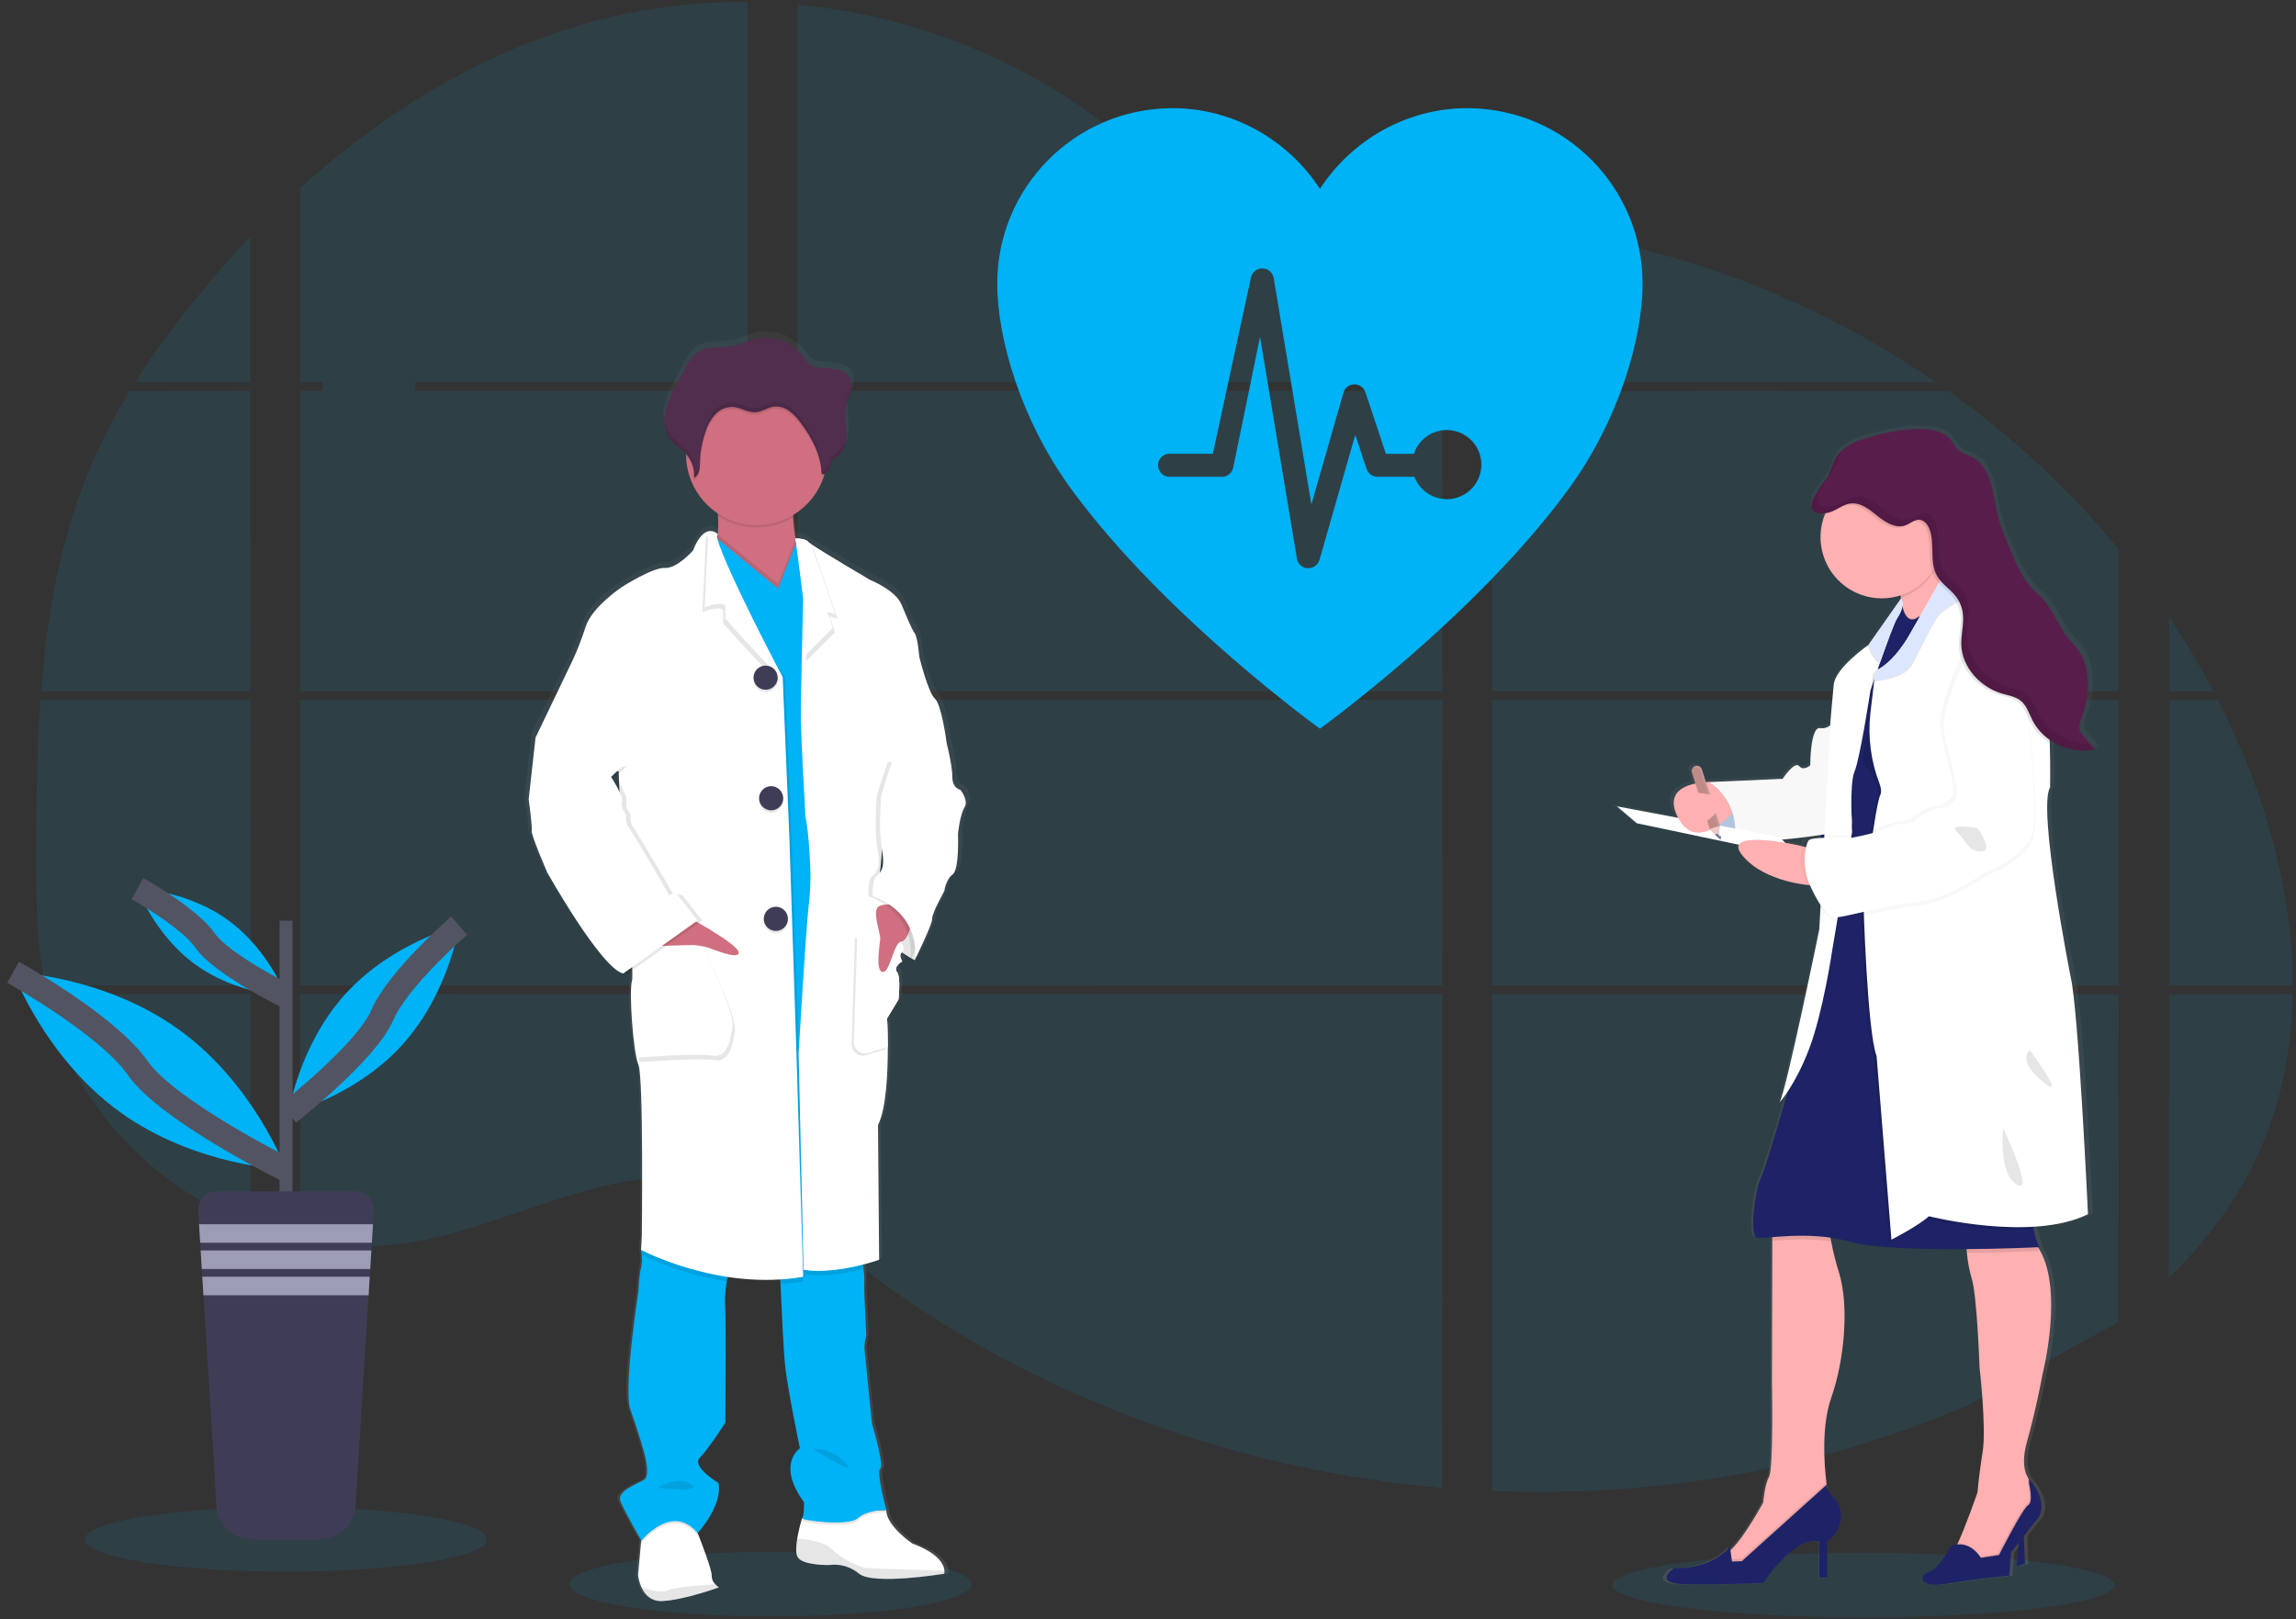 <?xml version="1.0" encoding="UTF-8"?>
<svg width="190px" height="134px" viewBox="0 0 190 134" version="1.1" xmlns="http://www.w3.org/2000/svg" xmlns:xlink="http://www.w3.org/1999/xlink">
    <rect x="0" y="0" width="190" height="134" fill="#333333" stroke="none"/>
    <!-- Generator: Sketch 51.3 (57544) - http://www.bohemiancoding.com/sketch -->
    <title>provider-hospitals</title>
    <desc>Created with Sketch.</desc>
    <defs>
        <linearGradient x1="49.995%" y1="100.003%" x2="49.995%" y2="0%" id="linearGradient-1">
            <stop stop-color="#808080" stop-opacity="0.25" offset="0%"></stop>
            <stop stop-color="#808080" stop-opacity="0.12" offset="54%"></stop>
            <stop stop-color="#808080" stop-opacity="0.1" offset="100%"></stop>
        </linearGradient>
        <linearGradient x1="49.985%" y1="100%" x2="49.985%" y2="0.005%" id="linearGradient-2">
            <stop stop-color="#808080" stop-opacity="0.25" offset="0%"></stop>
            <stop stop-color="#808080" stop-opacity="0.12" offset="54%"></stop>
            <stop stop-color="#808080" stop-opacity="0.1" offset="100%"></stop>
        </linearGradient>
    </defs>
    <g id="final" stroke="none" stroke-width="1" fill="none" fill-rule="evenodd">
        <g id="Actional-MD---Final-Provider" transform="translate(-690, -352)">
            <g id="Group-20" transform="translate(151, 350)">
                <g id="provider-hospitals" transform="translate(540, 2)">
                    <g id="Group" transform="translate(1.879, 0)" fill="#00B2F6" fill-rule="nonzero" opacity="0.1">
                        <ellipse id="Oval" cx="60.865" cy="131.104" rx="16.641" ry="2.673"></ellipse>
                        <ellipse id="Oval" cx="151.325" cy="131.179" rx="20.766" ry="2.673"></ellipse>
                        <path d="M0.485,57.93 L17.818,57.93 L17.818,81.555 L1.754,81.555 C1.711,81.798 1.67,82.042 1.626,82.286 L17.818,82.286 L17.818,101.339 C17.789,101.331 17.763,101.32 17.736,101.31 C17.278,101.129 16.824,100.938 16.37,100.733 L16.079,100.601 C15.624,100.386 15.169,100.158 14.713,99.918 C14.554,99.834 14.396,99.747 14.238,99.659 C11.71,98.242 9.413,96.448 7.427,94.337 C7.369,94.28 7.315,94.221 7.257,94.166 C6.98,93.865 6.708,93.561 6.445,93.251 L6.155,92.909 C5.844,92.528 5.544,92.137 5.252,91.741 C5.209,91.683 5.168,91.625 5.124,91.57 C3.936,89.923 2.95,88.14 2.186,86.259 C2.162,86.202 2.142,86.141 2.119,86.088 C1.885,85.484 1.677,84.875 1.496,84.26 C1.418,84.003 1.342,83.748 1.277,83.48 C1.254,83.401 1.233,83.325 1.214,83.248 C0.244,79.461 0.13,75.528 0.13,71.622 C0.13,71.166 0.13,70.709 0.13,70.256 C0.13,68.676 0.149,67.086 0.176,65.498 C0.176,65.086 0.193,64.677 0.202,64.263 C0.225,63.215 0.26,62.166 0.304,61.117 C0.314,60.825 0.328,60.535 0.343,60.245 C0.343,60.077 0.352,59.91 0.369,59.743 C0.41,59.135 0.444,58.532 0.485,57.93 Z" id="Shape"></path>
                        <path d="M17.818,31.626 L8.31,31.626 C9.856,29.207 11.545,26.882 13.367,24.665 C14.78,22.93 16.271,21.239 17.818,19.61 L17.818,31.626 Z" id="Shape"></path>
                        <path d="M17.818,32.357 L17.818,57.2 L0.54,57.2 C0.54,57.128 0.552,57.054 0.557,56.983 C0.572,56.786 0.588,56.59 0.605,56.395 C0.623,56.166 0.644,55.936 0.666,55.712 C0.688,55.488 0.712,55.215 0.738,54.967 C0.763,54.72 0.787,54.469 0.816,54.221 C0.845,53.973 0.871,53.726 0.902,53.48 C0.932,53.234 0.96,52.985 0.992,52.739 C1.018,52.534 1.045,52.33 1.073,52.125 C1.112,51.837 1.153,51.547 1.197,51.26 C1.197,51.217 1.209,51.172 1.216,51.132 C1.528,49.031 1.952,46.949 2.488,44.894 C3.049,42.739 3.766,40.627 4.632,38.575 C5.552,36.429 6.63,34.353 7.856,32.366 L17.818,32.357 Z" id="Shape"></path>
                        <path d="M21.956,57.929 L21.956,81.555 L58.977,81.555 L58.977,57.929 L21.956,57.929 Z M21.956,82.285 L21.956,102.574 C22.168,102.618 22.378,102.661 22.586,102.697 C22.87,102.751 23.152,102.801 23.44,102.844 C23.495,102.852 23.551,102.861 23.611,102.866 C23.724,102.885 23.84,102.9 23.953,102.915 C24.238,102.955 24.521,102.987 24.807,103.013 C24.942,103.026 25.078,103.038 25.215,103.049 L25.544,103.074 C25.724,103.088 25.901,103.098 26.077,103.103 C26.187,103.103 26.296,103.114 26.409,103.117 L26.668,103.117 C26.668,103.117 26.883,103.117 26.991,103.117 L27.43,103.117 L27.626,103.117 C27.773,103.117 27.92,103.117 28.065,103.103 L28.075,103.103 C28.176,103.103 28.279,103.103 28.381,103.09 C28.41,103.091 28.438,103.091 28.467,103.09 C28.552,103.09 28.637,103.09 28.719,103.078 L28.779,103.078 L29.351,103.033 C29.539,103.016 29.729,102.994 29.92,102.973 L30.309,102.927 C31.893,102.705 33.46,102.372 34.997,101.93 C38.451,100.967 41.829,99.619 45.28,98.632 C49.743,97.36 54.674,96.735 58.986,98.291 L58.986,82.285 L21.956,82.285 Z M58.977,31.626 L58.977,0.172 C54.924,0.129 50.882,0.603 46.949,1.583 C37.575,3.938 29.163,9.047 21.956,15.571 L21.956,31.624 L23.814,31.624 L23.814,32.354 L21.956,32.354 L21.956,57.2 L58.977,57.2 L58.977,32.355 L31.443,32.355 L31.443,31.626 L58.977,31.626 Z M106.529,21.002 C104.21,20.92 101.904,20.185 99.819,19.051 C95.831,16.882 92.646,13.533 89.087,10.707 C81.692,4.82 72.521,1.267 63.112,0.386 L63.112,31.626 L115.962,31.626 L116.093,31.488 L106.529,21.002 Z M111.344,20.148 L116.448,25.749 L116.448,18.679 C114.739,18.891 113.241,19.394 111.351,20.141 L111.344,20.148 Z M116.448,107.612 L116.448,82.285 L105.571,82.285 C105.542,82.177 105.513,82.068 105.479,81.958 C105.511,82.068 105.539,82.177 105.569,82.285 L63.119,82.285 L63.119,100.601 C63.522,100.9 63.92,101.214 64.314,101.534 C64.74,101.875 65.16,102.236 65.582,102.589 L66.007,102.941 C66.21,103.112 66.415,103.283 66.622,103.443 C67.032,103.776 67.446,104.104 67.863,104.427 C68.07,104.598 68.282,104.751 68.492,104.912 C71.827,107.462 75.345,109.763 79.017,111.796 C79.841,112.252 80.671,112.696 81.509,113.13 C82.068,113.415 82.629,113.699 83.193,113.974 C84.04,114.387 84.894,114.786 85.755,115.169 C93.691,118.732 102.082,121.176 110.69,122.433 C112.601,122.715 114.52,122.937 116.447,123.099 L116.447,107.61 L116.618,107.61 L116.448,107.612 Z M63.119,32.355 L63.119,57.2 L116.455,57.2 L116.455,32.355 L63.119,32.355 Z M63.119,57.929 L63.119,81.555 L116.455,81.555 L116.455,57.929 L63.119,57.929 Z M120.595,18.648 L120.595,26.535 L127.111,19.386 C124.952,19.037 122.78,18.789 120.595,18.64 L120.595,18.648 Z M120.595,57.937 L120.595,81.555 L172.471,81.555 L172.471,57.929 L120.595,57.937 Z M172.282,109.487 L172.464,82.285 L120.595,82.285 L120.595,123.37 C123.937,123.511 127.283,123.471 130.62,123.251 L130.678,123.251 C132.272,123.151 133.859,123.005 135.438,122.814 L135.474,122.814 C143.899,121.833 152.137,119.635 159.93,116.288 L172.282,109.487 Z M182.474,61.819 C182.279,61.36 182.076,60.904 181.87,60.453 C181.484,59.599 181.075,58.769 180.655,57.939 L176.608,57.939 L176.608,81.555 L186.841,81.555 C186.836,74.867 185.144,68.036 182.479,61.811 L182.474,61.819 Z M176.608,82.293 L176.608,105.691 C179.491,102.927 181.926,99.766 183.68,96.152 C185.789,91.801 186.754,87.089 186.833,82.29 L176.608,82.293 Z M176.608,51.053 L176.608,57.201 L180.276,57.201 C179.166,55.085 177.944,53.029 176.613,51.044 L176.608,51.053 Z M141.426,23.283 C141.156,23.181 140.886,23.077 140.615,22.976 C137.751,21.918 134.824,21.039 131.852,20.342 L121.881,31.285 L121.69,31.488 L121.818,31.628 L157.304,31.628 C152.362,28.226 147.033,25.422 141.431,23.275 L141.426,23.283 Z M158.344,32.364 L121.323,32.364 L120.595,33.03 L120.595,57.2 L126.972,57.2 L126.983,57.2 L172.478,57.2 L172.478,45.492 C168.363,40.515 163.612,36.098 158.349,32.355 L158.344,32.364 Z" id="Shape"></path>
                        <path d="M17.818,44.888 L17.818,57.2 L0.54,57.2 C0.54,57.128 0.552,57.054 0.557,56.983 C0.572,56.786 0.588,56.59 0.605,56.395 C0.623,56.166 0.644,55.936 0.666,55.712 C0.688,55.488 0.712,55.215 0.738,54.967 C0.763,54.72 0.787,54.469 0.816,54.221 C0.845,53.973 0.871,53.726 0.902,53.48 C0.932,53.234 0.96,52.985 0.992,52.739 C1.018,52.534 1.045,52.33 1.073,52.125 C1.112,51.837 1.153,51.547 1.197,51.26 C1.197,51.217 1.209,51.172 1.216,51.132 C1.528,49.031 1.952,46.949 2.488,44.894 L17.818,44.888 Z" id="Shape"></path>
                        <path d="M0.485,57.93 L17.818,57.93 L17.818,81.555 L1.754,81.555 C1.711,81.798 1.67,82.042 1.626,82.286 L17.818,82.286 L17.818,101.339 C17.789,101.331 17.763,101.32 17.736,101.31 C17.278,101.129 16.824,100.938 16.37,100.733 L16.079,100.601 C15.624,100.386 15.169,100.158 14.713,99.918 C14.554,99.834 14.396,99.747 14.238,99.659 C11.71,98.242 9.413,96.448 7.427,94.337 C7.369,94.28 7.315,94.221 7.257,94.166 C6.98,93.865 6.708,93.561 6.445,93.251 L6.155,92.909 C5.844,92.528 5.544,92.137 5.252,91.741 C5.209,91.683 5.168,91.625 5.124,91.57 C3.936,89.923 2.95,88.14 2.186,86.259 C2.162,86.202 2.142,86.141 2.119,86.088 C1.885,85.484 1.677,84.875 1.496,84.26 C1.418,84.003 1.342,83.748 1.277,83.48 C1.254,83.401 1.233,83.325 1.214,83.248 C0.244,79.461 0.13,75.528 0.13,71.622 C0.13,71.166 0.13,70.709 0.13,70.256 C0.13,68.676 0.149,67.086 0.176,65.498 C0.176,65.086 0.193,64.677 0.202,64.263 C0.225,63.215 0.26,62.166 0.304,61.117 C0.314,60.825 0.328,60.535 0.343,60.245 C0.343,60.077 0.352,59.91 0.369,59.743 C0.41,59.135 0.444,58.532 0.485,57.93 Z" id="Shape"></path>
                        <polygon id="Shape" points="34.989 35.913 34.989 57.2 21.956 57.2 21.956 35.913 23.814 35.913 23.814 28.706 31.442 28.706 31.442 35.913"></polygon>
                        <polygon id="Shape" points="21.958 57.929 34.989 57.929 34.989 81.554 21.958 81.554"></polygon>
                        <path d="M21.956,82.286 L34.989,82.286 L34.989,101.927 C33.452,102.368 31.885,102.701 30.301,102.922 L29.911,102.97 C29.72,102.992 29.531,103.011 29.343,103.03 C29.155,103.049 28.96,103.062 28.771,103.074 L28.711,103.074 C28.629,103.074 28.54,103.084 28.46,103.086 L28.373,103.086 C28.27,103.086 28.168,103.096 28.065,103.1 C27.92,103.108 27.775,103.11 27.626,103.112 C27.563,103.112 27.503,103.112 27.44,103.112 C27.293,103.112 27.148,103.112 27.001,103.112 L26.678,103.112 C26.591,103.112 26.508,103.112 26.417,103.112 L26.088,103.1 C25.917,103.1 25.732,103.081 25.555,103.069 L25.227,103.045 L24.819,103.008 C24.532,102.982 24.246,102.95 23.965,102.91 L23.623,102.862 L23.452,102.839 C23.167,102.794 22.885,102.746 22.598,102.692 C22.388,102.656 22.18,102.611 21.968,102.569 L21.956,82.286 Z" id="Shape"></path>
                        <polygon id="Shape" points="105.709 33.399 116.455 33.399 116.455 57.198 105.709 57.198"></polygon>
                        <polygon id="Shape" points="116.457 57.929 116.457 81.555 63.119 81.555 63.119 71.364 91.529 71.364 91.529 77.376 105.709 77.376 105.709 57.929"></polygon>
                        <path d="M116.626,107.617 L116.455,107.617 L116.455,123.116 C114.531,122.953 112.613,122.732 110.7,122.452 C102.088,121.191 93.693,118.741 85.755,115.173 C83.463,114.141 81.218,113.015 79.019,111.795 C75.347,109.76 71.828,107.459 68.492,104.91 C67.654,104.268 66.827,103.611 66.01,102.939 C65.445,102.473 64.883,101.995 64.314,101.53 C63.92,101.211 63.522,100.897 63.119,100.596 L63.119,82.286 L105.568,82.286 C105.539,82.177 105.51,82.068 105.479,81.96 C105.511,82.068 105.542,82.177 105.571,82.286 L116.455,82.286 L116.455,107.607 C116.513,107.609 116.57,107.614 116.626,107.617 Z" id="Shape"></path>
                        <path d="M144.481,31.626 L137.479,31.626 L137.479,29.45 L140.618,29.45 L140.618,22.969 C140.89,23.068 141.161,23.17 141.431,23.275 L141.431,29.45 L144.481,29.45 L144.481,31.626 Z" id="Shape"></path>
                        <path d="M161.351,57.2 L126.976,57.2 C126.976,57.2 126.976,57.2 126.988,57.208 L126.972,57.2 L120.595,57.2 L120.595,33.401 L122.402,33.401 L122.402,50.991 L130.66,50.991 L130.66,40.574 L137.481,40.574 L137.481,32.357 L144.483,32.357 L144.483,40.58 L151.304,40.58 L151.304,50.998 L161.351,50.998 L161.351,57.2 Z" id="Shape"></path>
                        <path d="M120.595,57.929 L120.595,81.555 L161.351,81.555 L161.351,57.929 L120.595,57.929 Z M172.415,109.366 L172.471,90.665 L161.351,90.665 L161.351,82.296 L120.595,82.296 L120.595,123.37 C123.937,123.511 127.283,123.471 130.62,123.251 L130.678,123.251 C132.272,123.151 133.859,123.005 135.438,122.814 L135.474,122.814 C143.899,121.833 152.137,119.635 159.93,116.288 L172.415,109.366 Z" id="Shape"></path>
                        <path d="M177.332,82.286 L186.839,82.286 C186.756,87.084 185.793,91.796 183.685,96.147 C181.931,99.763 179.494,102.924 176.615,105.686 L176.615,90.656 L177.332,90.656 L177.332,82.286 Z" id="Shape"></path>
                        <path d="M186.845,81.555 L177.332,81.555 L177.332,61.811 L182.479,61.811 C185.144,68.036 186.836,74.867 186.845,81.555 Z" id="Shape"></path>
                        <polygon id="Shape" points="110.7 40.015 116.457 40.015 116.457 47.477 110.7 47.477"></polygon>
                        <polygon id="Shape" points="110.7 55.481 116.457 55.481 116.457 57.2 110.7 57.2"></polygon>
                        <polygon id="Shape" points="110.7 57.929 116.457 57.929 116.457 62.941 110.7 62.941"></polygon>
                        <polygon id="Shape" points="110.7 70.948 116.457 70.948 116.457 78.409 110.7 78.409"></polygon>
                        <polygon id="Shape" points="110.7 86.414 116.457 86.414 116.457 93.876 110.7 93.876"></polygon>
                        <path d="M116.455,107.607 C116.513,107.607 116.57,107.607 116.626,107.617 L116.455,107.617 L116.455,109.351 L110.7,109.351 L110.7,101.88 L116.455,101.88 L116.455,107.607 Z" id="Shape"></path>
                        <path d="M116.455,117.343 L116.455,123.107 C114.531,122.945 112.613,122.723 110.7,122.443 L110.7,117.343 L116.455,117.343 Z" id="Shape"></path>
                        <polygon id="Shape" points="63.119 81.007 87.792 81.007 87.792 81.555 63.119 81.555"></polygon>
                        <polygon id="Shape" points="63.119 82.285 87.792 82.285 87.792 84.385 63.119 84.385"></polygon>
                        <polygon id="Shape" points="63.119 91.271 87.792 91.271 87.792 94.649 63.119 94.649"></polygon>
                        <path d="M87.791,101.535 L87.791,104.914 L68.492,104.914 C67.654,104.274 66.826,103.617 66.009,102.943 C65.443,102.476 64.883,101.998 64.313,101.535 L87.791,101.535 Z" id="Shape"></path>
                        <path d="M87.791,111.798 L87.791,115.173 L85.753,115.173 C83.463,114.14 81.219,113.013 79.019,111.793 L87.791,111.798 Z" id="Shape"></path>
                        <polygon id="Shape" points="130.622 60.219 135.479 60.219 135.479 65.076 130.622 65.076"></polygon>
                        <polygon id="Shape" points="25.456 37.588 30.313 37.588 30.313 42.445 25.456 42.445"></polygon>
                        <polygon id="Shape" points="25.456 48.87 30.313 48.87 30.313 53.727 25.456 53.727"></polygon>
                        <polygon id="Shape" points="25.456 60.152 30.313 60.152 30.313 65.01 25.456 65.01"></polygon>
                        <polygon id="Shape" points="25.456 71.433 30.313 71.433 30.313 76.29 25.456 76.29"></polygon>
                        <polygon id="Shape" points="25.456 82.715 30.313 82.715 30.313 87.572 25.456 87.572"></polygon>
                        <polygon id="Shape" points="25.456 93.997 30.313 93.997 30.313 98.854 25.456 98.854"></polygon>
                        <polygon id="Shape" points="149.164 60.219 154.021 60.219 154.021 65.076 149.164 65.076"></polygon>
                        <polygon id="Shape" points="130.622 72.2 135.479 72.2 135.479 77.057 130.622 77.057"></polygon>
                        <polygon id="Shape" points="149.164 72.2 154.021 72.2 154.021 77.057 149.164 77.057"></polygon>
                        <polygon id="Shape" points="130.622 84.179 135.479 84.179 135.479 89.036 130.622 89.036"></polygon>
                        <polygon id="Shape" points="149.164 84.179 154.021 84.179 154.021 89.036 149.164 89.036"></polygon>
                        <polygon id="Shape" points="130.622 96.159 135.479 96.159 135.479 101.016 130.622 101.016"></polygon>
                        <polygon id="Shape" points="149.164 96.159 154.021 96.159 154.021 101.016 149.164 101.016"></polygon>
                        <polygon id="Shape" points="130.622 108.14 135.479 108.14 135.479 112.997 130.622 112.997"></polygon>
                        <polygon id="Shape" points="149.164 108.14 154.021 108.14 154.021 112.997 149.164 112.997"></polygon>
                        <polygon id="Shape" points="130.622 123.251 130.622 120.119 135.477 120.119 135.477 122.805"></polygon>
                        <path d="M1.195,51.128 L1.195,53.907 L17.818,53.907 L17.818,51.128 L1.195,51.128 Z M2.852,53.733 L1.496,53.733 L1.496,51.299 L2.862,51.299 L2.852,53.733 Z M4.507,53.733 L3.141,53.733 L3.141,51.299 L4.507,51.299 L4.507,53.733 Z M6.159,53.733 L4.792,53.733 L4.792,51.299 L6.159,51.299 L6.159,53.733 Z M7.813,53.733 L6.449,53.733 L6.449,51.299 L7.815,51.299 L7.813,53.733 Z M9.467,53.733 L8.1,53.733 L8.1,51.299 L9.467,51.299 L9.467,53.733 Z M11.122,53.733 L9.755,53.733 L9.755,51.299 L11.122,51.299 L11.122,53.733 Z M12.776,53.733 L11.41,53.733 L11.41,51.299 L12.776,51.299 L12.776,53.733 Z M14.43,53.733 L13.063,53.733 L13.063,51.299 L14.43,51.299 L14.43,53.733 Z M16.083,53.733 L14.717,53.733 L14.717,51.299 L16.083,51.299 L16.083,53.733 Z M17.736,53.733 L16.37,53.733 L16.37,51.299 L17.736,51.299 L17.736,53.733 Z" id="Shape"></path>
                        <path d="M1.195,59.213 L1.195,61.992 L17.818,61.992 L17.818,59.213 L1.195,59.213 Z M2.852,61.816 L1.496,61.816 L1.496,59.389 L2.862,59.389 L2.852,61.816 Z M4.507,61.816 L3.141,61.816 L3.141,59.389 L4.507,59.389 L4.507,61.816 Z M6.159,61.816 L4.792,61.816 L4.792,59.389 L6.159,59.389 L6.159,61.816 Z M7.813,61.816 L6.449,61.816 L6.449,59.389 L7.815,59.389 L7.813,61.816 Z M9.467,61.816 L8.1,61.816 L8.1,59.389 L9.467,59.389 L9.467,61.816 Z M11.122,61.816 L9.755,61.816 L9.755,59.389 L11.122,59.389 L11.122,61.816 Z M12.776,61.816 L11.41,61.816 L11.41,59.389 L12.776,59.389 L12.776,61.816 Z M14.43,61.816 L13.063,61.816 L13.063,59.389 L14.43,59.389 L14.43,61.816 Z M16.083,61.816 L14.717,61.816 L14.717,59.389 L16.083,59.389 L16.083,61.816 Z M17.736,61.816 L16.37,61.816 L16.37,59.389 L17.736,59.389 L17.736,61.816 Z" id="Shape"></path>
                        <path d="M1.195,67.301 L1.195,70.085 L17.818,70.085 L17.818,67.301 L1.195,67.301 Z M2.852,69.904 L1.496,69.904 L1.496,67.476 L2.862,67.476 L2.852,69.904 Z M4.507,69.904 L3.141,69.904 L3.141,67.476 L4.507,67.476 L4.507,69.904 Z M6.159,69.904 L4.792,69.904 L4.792,67.476 L6.159,67.476 L6.159,69.904 Z M7.813,69.904 L6.449,69.904 L6.449,67.476 L7.815,67.476 L7.813,69.904 Z M9.467,69.904 L8.1,69.904 L8.1,67.476 L9.467,67.476 L9.467,69.904 Z M11.122,69.904 L9.755,69.904 L9.755,67.476 L11.122,67.476 L11.122,69.904 Z M12.776,69.904 L11.41,69.904 L11.41,67.476 L12.776,67.476 L12.776,69.904 Z M14.43,69.904 L13.063,69.904 L13.063,67.476 L14.43,67.476 L14.43,69.904 Z M16.083,69.904 L14.717,69.904 L14.717,67.476 L16.083,67.476 L16.083,69.904 Z M17.736,69.904 L16.37,69.904 L16.37,67.476 L17.736,67.476 L17.736,69.904 Z" id="Shape"></path>
                        <path d="M1.195,75.39 L1.195,78.165 L17.818,78.165 L17.818,75.39 L1.195,75.39 Z M2.852,77.993 L1.496,77.993 L1.496,75.562 L2.862,75.562 L2.852,77.993 Z M4.507,77.993 L3.141,77.993 L3.141,75.562 L4.507,75.562 L4.507,77.993 Z M6.159,77.993 L4.792,77.993 L4.792,75.562 L6.159,75.562 L6.159,77.993 Z M7.813,77.993 L6.449,77.993 L6.449,75.562 L7.815,75.562 L7.813,77.993 Z M9.467,77.993 L8.1,77.993 L8.1,75.562 L9.467,75.562 L9.467,77.993 Z M11.122,77.993 L9.755,77.993 L9.755,75.562 L11.122,75.562 L11.122,77.993 Z M12.776,77.993 L11.41,77.993 L11.41,75.562 L12.776,75.562 L12.776,77.993 Z M14.43,77.993 L13.063,77.993 L13.063,75.562 L14.43,75.562 L14.43,77.993 Z M16.083,77.993 L14.717,77.993 L14.717,75.562 L16.083,75.562 L16.083,77.993 Z M17.736,77.993 L16.37,77.993 L16.37,75.562 L17.736,75.562 L17.736,77.993 Z" id="Shape"></path>
                        <path d="M1.267,83.477 C1.334,83.738 1.409,83.999 1.488,84.257 L1.488,83.651 L2.854,83.651 L2.854,86.079 L2.123,86.079 C2.145,86.136 2.167,86.197 2.189,86.25 L17.818,86.25 L17.818,83.477 L1.267,83.477 Z M4.512,86.079 L3.146,86.079 L3.146,83.651 L4.512,83.651 L4.512,86.079 Z M6.164,86.079 L4.797,86.079 L4.797,83.651 L6.164,83.651 L6.164,86.079 Z M7.819,86.079 L6.449,86.079 L6.449,83.651 L7.815,83.651 L7.819,86.079 Z M9.472,86.079 L8.105,86.079 L8.105,83.651 L9.472,83.651 L9.472,86.079 Z M11.127,86.079 L9.76,86.079 L9.76,83.651 L11.127,83.651 L11.127,86.079 Z M12.782,86.079 L11.415,86.079 L11.415,83.651 L12.782,83.651 L12.782,86.079 Z M14.435,86.079 L13.069,86.079 L13.069,83.651 L14.435,83.651 L14.435,86.079 Z M16.088,86.079 L14.722,86.079 L14.722,83.651 L16.088,83.651 L16.088,86.079 Z M17.741,86.079 L16.375,86.079 L16.375,83.651 L17.741,83.651 L17.741,86.079 Z" id="Shape"></path>
                        <path d="M5.127,91.565 C5.17,91.62 5.211,91.681 5.255,91.736 L6.159,91.736 L6.159,92.902 C6.256,93.018 6.352,93.135 6.451,93.244 L6.451,91.729 L7.817,91.729 L7.817,94.166 L7.264,94.166 C7.318,94.222 7.371,94.282 7.434,94.337 L17.823,94.337 L17.823,91.565 L5.127,91.565 Z M9.467,94.166 L8.1,94.166 L8.1,91.739 L9.467,91.739 L9.467,94.166 Z M11.122,94.166 L9.755,94.166 L9.755,91.739 L11.122,91.739 L11.122,94.166 Z M12.776,94.166 L11.41,94.166 L11.41,91.739 L12.776,91.739 L12.776,94.166 Z M14.43,94.166 L13.063,94.166 L13.063,91.739 L14.43,91.739 L14.43,94.166 Z M16.083,94.166 L14.717,94.166 L14.717,91.739 L16.083,91.739 L16.083,94.166 Z M17.736,94.166 L16.37,94.166 L16.37,91.739 L17.736,91.739 L17.736,94.166 Z" id="Shape"></path>
                        <path d="M14.245,99.652 C14.401,99.741 14.559,99.822 14.72,99.911 L14.72,99.826 L16.086,99.826 L16.086,100.594 L16.377,100.729 L16.377,99.826 L17.743,99.826 L17.743,101.303 C17.769,101.316 17.797,101.327 17.825,101.334 L17.825,99.652 L14.245,99.652 Z" id="Shape"></path>
                        <path d="M126.976,57.2 L126.986,57.2 L126.976,57.2 Z M116.455,107.605 L116.626,107.605 L116.455,107.605 Z M105.479,81.958 C105.511,82.068 105.539,82.177 105.569,82.285 C105.542,82.177 105.513,82.068 105.479,81.958 Z M126.976,57.194 L126.986,57.194 L126.976,57.194 Z M23.821,31.621 L23.821,32.35 L31.45,32.35 L31.45,31.621 L23.821,31.621 Z M116.455,107.605 L116.626,107.605 L116.455,107.605 Z M105.479,81.958 C105.511,82.068 105.539,82.177 105.569,82.285 C105.542,82.177 105.513,82.068 105.479,81.958 Z M126.976,57.194 L126.986,57.194 L126.976,57.194 Z M116.455,107.6 L116.626,107.6 L116.455,107.6 Z M105.479,81.958 C105.511,82.068 105.539,82.177 105.569,82.285 C105.542,82.177 105.513,82.068 105.479,81.958 Z" id="Shape"></path>
                    </g>
                    <path d="M78.835,65.013 C78.835,65.013 78.162,64.919 78.162,63.939 C78.162,62.958 77.68,61.128 77.68,61.128 C77.68,61.119 77.263,57.939 76.688,57.433 C76.112,56.928 75.373,53.96 75.373,53.96 C75.373,53.96 75.246,52.349 74.989,52.003 C74.731,51.656 74.382,50.807 73.868,49.596 C73.354,48.385 71.211,47.547 71.211,47.547 C71.211,47.547 67.336,45.299 66.237,44.567 C66.138,44.506 66.044,44.436 65.959,44.356 C65.768,44.105 64.934,44.1 64.934,44.1 C64.847,43.55 64.764,42.918 64.736,42.346 C64.736,42.285 64.736,42.223 64.728,42.162 C65.952,41.438 66.875,40.297 67.325,38.948 C67.346,38.883 67.363,38.814 67.382,38.75 C67.53,38.701 67.651,38.592 67.715,38.449 C67.814,38.229 67.816,37.971 67.939,37.766 C68.082,37.523 68.355,37.394 68.57,37.211 C69.114,36.75 69.254,35.973 69.228,35.266 C69.211,34.693 69.119,34.116 69.155,33.547 L69.165,33.404 C69.175,33.319 69.187,33.233 69.202,33.151 C69.286,32.728 69.469,32.328 69.571,31.908 C69.674,31.488 69.684,31.015 69.445,30.653 C69.095,30.121 68.365,30.016 67.725,29.961 C66.999,29.899 66.35,29.98 65.886,29.377 C65.668,29.062 65.424,28.766 65.155,28.494 C65.059,28.405 64.13,27.838 64.13,27.8 C63.223,27.381 62.195,27.302 61.235,27.578 C60.754,27.719 60.299,27.947 59.811,28.062 C58.757,28.311 57.545,28.041 56.65,28.644 C56.151,28.986 55.852,29.529 55.572,30.058 C55.344,30.494 55.113,30.93 54.879,31.365 C54.501,32.08 54.117,32.808 53.958,33.6 C53.925,33.773 53.904,33.947 53.897,34.123 L53.897,34.132 L53.897,34.321 L53.897,34.401 C53.897,34.461 53.897,34.519 53.907,34.572 C53.917,34.625 53.915,34.642 53.92,34.678 C53.926,34.714 53.934,34.794 53.944,34.849 C53.955,34.903 53.975,34.999 53.996,35.074 C54.004,35.107 54.016,35.137 54.026,35.168 C54.043,35.226 54.064,35.283 54.086,35.339 C54.098,35.368 54.11,35.399 54.124,35.428 C54.149,35.488 54.18,35.546 54.211,35.599 C54.224,35.622 54.235,35.645 54.248,35.667 C54.296,35.746 54.348,35.823 54.405,35.896 C54.771,36.352 55.309,36.642 55.707,37.069 L55.707,37.119 L55.707,37.26 C55.75,39.194 56.746,40.981 58.368,42.034 C58.368,42.099 58.376,42.165 58.38,42.23 C58.413,42.737 58.407,43.246 58.361,43.752 C58.22,43.586 58.011,43.493 57.794,43.499 C57.72,43.496 57.647,43.502 57.575,43.518 L57.56,43.506 L57.56,43.521 C57.184,43.614 56.721,44.005 56.279,45.116 C56.279,45.116 54.933,46.633 53.908,46.57 C52.884,46.507 50.29,48.148 50.29,48.148 C50.29,48.148 47.758,49.791 47.215,51.465 C46.912,52.414 46.548,53.342 46.126,54.245 L42.997,60.692 L42.42,65.807 C42.42,65.807 42.739,68.082 42.676,68.429 C42.613,68.775 43.989,71.902 43.989,71.902 C43.989,71.902 48.537,79.894 50.395,80.303 L50.529,80.209 C50.608,80.251 50.692,80.283 50.78,80.303 L51.162,80.034 C51.185,80.334 51.175,80.637 51.133,80.935 C50.877,81.724 51.229,86.874 51.676,87.883 C52.124,88.892 51.965,102.126 51.965,102.126 L51.902,103.295 C51.902,103.295 51.902,103.332 51.917,103.397 L51.902,103.674 L51.948,103.698 C51.996,104.068 51.98,104.444 51.902,104.809 C51.741,105.322 51.676,106.77 51.676,106.77 C51.676,106.77 50.397,114.947 51.003,116.59 C51.61,118.233 52.125,120.033 52.125,120.033 C52.125,120.033 52.766,122.083 52.156,122.433 C51.547,122.783 49.813,123.37 50.17,124.224 C50.494,125.013 51.726,127.128 51.909,127.437 L51.893,127.599 L51.642,130.32 C51.683,130.679 51.78,131.029 51.931,131.358 C52.206,131.951 52.74,132.566 53.756,132.499 C53.927,132.487 54.125,132.466 54.317,132.441 C56.177,132.191 58.467,131.361 58.467,131.361 C58.348,131.286 58.239,131.196 58.142,131.093 C57.958,130.914 57.854,130.667 57.857,130.41 C57.884,129.915 56.957,127.555 56.726,126.974 C56.691,126.89 56.672,126.842 56.672,126.842 C56.672,126.842 58.786,124.633 58.434,122.674 C58.434,122.674 56.095,121.307 56.865,120.558 C57.635,119.808 59.012,117.654 59.012,117.654 C59.012,117.654 59.075,109.602 59.012,108.399 C58.946,107.565 58.985,106.725 59.129,105.901 C59.155,105.776 59.186,105.655 59.218,105.535 C60.283,105.694 61.359,105.776 62.436,105.779 C62.829,105.779 63.228,105.779 63.631,105.756 C63.631,105.869 63.636,105.992 63.647,106.124 C63.735,108.119 63.901,111.617 64.036,112.917 C64.227,114.78 65.285,119.801 65.285,119.801 C65.285,119.801 63.268,121.096 65.636,124.286 C65.636,124.286 65.636,125.442 65.479,125.609 C65.311,126.157 65.176,126.713 65.074,127.276 C64.975,127.877 64.934,128.485 65.095,128.801 C65.479,129.556 67.785,129.495 67.785,129.495 L67.841,129.485 C68.72,129.394 69.599,129.659 70.282,130.221 C71.158,130.924 74.483,130.615 76.283,130.391 C76.988,130.303 77.46,130.221 77.46,130.221 C77.483,130.141 77.491,130.057 77.484,129.975 C77.465,129.532 77.118,128.562 74.768,127.696 C74.768,127.696 72.558,126.211 72.589,124.916 L72.543,124.916 L72.287,124.916 C72.473,124.906 72.592,124.916 72.592,124.916 C72.592,124.916 71.727,121.756 72.08,121.5 C72.434,121.244 71.375,117.743 71.375,117.743 C71.375,117.743 70.768,111.868 70.736,111.456 C70.737,111.103 70.791,110.752 70.895,110.415 L70.736,107.194 C70.736,107.194 70.705,106.123 70.736,105.774 C70.731,105.472 70.706,105.17 70.663,104.871 C70.647,104.751 70.632,104.627 70.615,104.504 C71.443,104.294 71.981,104.099 71.981,104.099 L71.885,92.887 C72.589,91.521 72.719,88.523 72.715,86.397 C72.715,85.031 72.654,84.02 72.654,84.02 L73.615,82.45 C73.615,82.45 73.837,80.572 73.486,80.16 C73.33,79.974 73.4,79.781 73.528,79.622 C73.595,79.569 73.665,79.521 73.738,79.479 C73.738,79.479 73.728,79.463 73.716,79.441 C73.783,79.385 73.855,79.334 73.93,79.289 C73.93,79.289 73.588,78.759 73.894,78.536 C74.181,78.73 74.437,78.877 74.632,78.997 C74.618,79.122 74.604,79.193 74.604,79.193 L74.686,79.023 C74.874,79.128 74.989,79.193 74.989,79.193 C74.989,79.193 76.495,76.193 76.462,75.75 C76.43,75.308 77.487,73.445 77.487,73.445 C77.487,73.445 77.615,72.466 78.192,72.056 C78.77,71.646 78.64,68.676 78.64,68.676 C78.64,68.676 78.8,67.129 79.185,66.497 C79.569,65.865 78.835,65.013 78.835,65.013 Z M50.013,63.696 L50.042,64.412 C49.871,64.137 49.748,63.939 49.748,63.939 L50.013,63.696 Z" id="Shape" fill="url(#linearGradient-1)" fill-rule="nonzero"></path>
                    <path d="M75.071,77.897 L74.702,79.468 C74.702,79.468 71.747,77.96 71.214,76.044 C70.681,74.128 72.106,73.4 72.106,73.4 L74.859,74.567 L75.071,77.897 Z" id="Shape" fill="#FFFFFF" fill-rule="nonzero"></path>
                    <path d="M75.071,77.897 L74.702,79.468 C74.702,79.468 71.747,77.96 71.214,76.044 C70.681,74.128 72.106,73.4 72.106,73.4 L74.859,74.567 L75.071,77.897 Z" id="Shape" fill="#000000" fill-rule="nonzero" opacity="0.1"></path>
                    <path d="M58.489,131.372 C58.489,131.372 55.756,132.376 53.878,132.502 C52.88,132.569 52.356,131.958 52.086,131.368 C51.939,131.041 51.844,130.692 51.804,130.335 L52.049,127.628 L52.178,126.187 L56.17,125.15 L56.735,126.878 L56.788,127.01 C57.015,127.587 57.925,129.935 57.898,130.426 C57.896,130.679 57.997,130.923 58.178,131.1 C58.27,131.204 58.374,131.295 58.489,131.372 Z" id="Shape" fill="#FFFFFF" fill-rule="nonzero"></path>
                    <path d="M77.154,129.995 C77.161,130.077 77.153,130.16 77.13,130.239 C77.13,130.239 71.286,131.215 70.09,130.239 C69.409,129.663 68.516,129.402 67.631,129.519 C67.631,129.519 65.37,129.58 64.992,128.836 C64.835,128.523 64.876,127.917 64.974,127.319 C65.073,126.759 65.205,126.205 65.37,125.661 L65.46,125.589 L65.998,125.157 L72.297,124.971 L72.345,124.971 C72.314,126.258 74.483,127.736 74.483,127.736 C76.787,128.59 77.127,129.555 77.154,129.995 Z" id="Shape" fill="#FFFFFF" fill-rule="nonzero"></path>
                    <path d="M77.154,129.995 C77.16,130.077 77.151,130.16 77.128,130.239 C77.128,130.239 71.286,131.215 70.09,130.239 C69.409,129.664 68.517,129.402 67.633,129.519 C67.633,129.519 65.37,129.58 64.994,128.836 C64.837,128.521 64.876,127.917 64.974,127.319 C65.845,127.406 67.22,127.623 67.759,128.14 C68.576,128.928 69.959,129.713 70.808,129.775 C71.472,129.818 75.446,129.944 77.154,129.995 Z" id="Shape" fill="#000000" fill-rule="nonzero" opacity="0.1"></path>
                    <path d="M58.489,131.372 C58.489,131.372 55.756,132.376 53.878,132.502 C52.88,132.569 52.356,131.958 52.088,131.367 C52.783,131.601 53.748,131.846 54.255,131.621 C54.856,131.355 56.988,131.182 58.183,131.109 C58.274,131.208 58.377,131.297 58.489,131.372 Z" id="Shape" fill="#000000" fill-rule="nonzero" opacity="0.1"></path>
                    <path d="M62.543,50.445 C60.289,49.569 57.389,46.674 58.113,45.321 C58.274,44.98 58.37,44.612 58.395,44.235 C58.442,43.724 58.448,43.21 58.416,42.698 C58.365,41.859 58.264,41.024 58.113,40.198 C58.113,40.198 65.151,40.357 64.741,41.393 C64.622,41.697 64.603,42.225 64.636,42.816 C64.668,43.407 64.753,44.075 64.842,44.64 C64.965,45.415 65.088,46.006 65.088,46.006 C65.088,46.006 64.658,46.609 64.405,46.642 C64.152,46.674 65.778,51.693 62.543,50.445 Z" id="Shape" fill="#CF6F80" fill-rule="nonzero"></path>
                    <path d="M56.783,127.01 L56.73,127.068 C54.626,124.523 52.081,127.695 52.081,127.695 L52.044,127.628 L52.173,126.187 L56.165,125.15 L56.73,126.878 L56.783,127.01 Z" id="Shape" fill="#000000" fill-rule="nonzero" opacity="0.1"></path>
                    <path d="M72.346,125.15 C72.346,125.15 70.809,125.118 69.99,125.842 C69.17,126.566 65.208,125.999 65.378,125.842 C65.429,125.764 65.46,125.675 65.467,125.582 L66.005,125.15 L72.304,124.964 C72.328,125.078 72.346,125.15 72.346,125.15 Z" id="Shape" fill="#000000" fill-rule="nonzero" opacity="0.1"></path>
                    <path d="M59.401,105.166 C59.286,105.449 59.2,105.743 59.141,106.042 C58.999,106.863 58.959,107.699 59.024,108.529 C59.087,109.725 59.024,117.736 59.024,117.736 C59.024,117.736 57.673,119.873 56.919,120.626 C56.166,121.379 58.456,122.732 58.456,122.732 C58.798,124.679 56.728,126.878 56.728,126.878 C54.624,124.334 52.079,127.507 52.079,127.507 C52.079,127.507 50.696,125.116 50.351,124.262 C50.006,123.408 51.702,122.817 52.298,122.47 C52.894,122.124 52.269,120.079 52.269,120.079 C52.269,120.079 51.765,118.288 51.167,116.653 C50.57,115.019 51.827,106.883 51.827,106.883 C51.827,106.883 51.892,105.438 52.047,104.934 C52.125,104.571 52.141,104.196 52.093,103.827 C52.083,103.703 52.071,103.599 52.062,103.529 C52.054,103.459 52.047,103.426 52.047,103.426 L52.071,103.385 L52.925,101.793 C52.925,101.793 59.811,104.164 59.401,105.166 Z" id="Shape" fill="#00B2F6" fill-rule="nonzero"></path>
                    <path d="M72.346,124.962 C72.346,124.962 70.809,124.93 69.99,125.645 C69.17,126.361 65.208,125.802 65.378,125.645 C65.549,125.488 65.536,124.325 65.536,124.325 C63.211,121.152 65.194,119.864 65.194,119.864 C65.194,119.864 64.156,114.869 63.968,113.016 C63.836,111.721 63.674,108.242 63.587,106.256 C63.549,105.402 63.527,104.815 63.527,104.815 L65.426,104.432 L65.67,104.382 L70.251,103.464 C70.251,103.464 70.377,104.318 70.463,105.016 C70.505,105.314 70.529,105.615 70.534,105.916 C70.504,106.258 70.534,107.327 70.534,107.327 L70.69,110.532 C70.588,110.869 70.536,111.218 70.534,111.569 C70.565,111.977 71.161,117.822 71.161,117.822 C71.161,117.822 72.198,121.309 71.844,121.56 C71.491,121.811 72.346,124.962 72.346,124.962 Z" id="Shape" fill="#00B2F6" fill-rule="nonzero"></path>
                    <path d="M64.741,41.393 C64.622,41.697 64.603,42.225 64.636,42.816 C62.712,43.974 60.295,43.929 58.416,42.7 C58.365,41.861 58.264,41.025 58.113,40.198 C58.113,40.198 65.151,40.353 64.741,41.393 Z" id="Shape" fill="#000000" fill-rule="nonzero" opacity="0.1"></path>
                    <path d="M67.462,37.619 C67.463,38.234 67.367,38.846 67.175,39.431 C66.292,42.137 63.587,43.813 60.771,43.4 C57.955,42.986 55.846,40.605 55.777,37.759 C55.777,37.711 55.777,37.667 55.777,37.619 C55.741,35.507 56.847,33.541 58.669,32.474 C60.492,31.408 62.748,31.408 64.571,32.474 C66.394,33.541 67.5,35.507 67.464,37.619 L67.462,37.619 Z" id="Shape" fill="#CF6F80" fill-rule="nonzero"></path>
                    <path d="M62.543,50.445 C60.289,49.569 57.389,46.674 58.113,45.321 C58.274,44.98 58.37,44.612 58.395,44.235 L61.481,46.771 L63.39,48.337 L64.842,44.642 C64.965,45.417 65.088,46.008 65.088,46.008 C65.088,46.008 64.658,46.611 64.405,46.643 C64.152,46.676 65.778,51.693 62.543,50.445 Z" id="Shape" fill="#000000" fill-rule="nonzero" opacity="0.1"></path>
                    <polygon id="Shape" fill="#00B2F6" fill-rule="nonzero" points="70.524 61.654 67.947 104.948 64.586 105.168 55.883 80.064 57.311 50.26 57.611 43.964 61.481 47.142 63.392 48.708 64.887 44.905 67.665 47.326"></polygon>
                    <path d="M59.401,105.166 C59.286,105.449 59.2,105.743 59.141,106.042 C56.696,105.665 54.32,104.923 52.095,103.841 L52.049,103.817 L52.064,103.542 L52.073,103.399 L52.926,101.807 C52.926,101.807 59.811,104.164 59.401,105.166 Z" id="Shape" fill="#000000" fill-rule="nonzero" opacity="0.1"></path>
                    <path d="M65.466,106.049 C64.84,106.156 64.21,106.227 63.577,106.265 C63.539,105.411 63.517,104.823 63.517,104.823 L65.416,104.441 L65.466,106.049 Z" id="Shape" fill="#000000" fill-rule="nonzero" opacity="0.1"></path>
                    <path d="M70.452,105.025 C69.238,105.341 67.363,105.696 65.684,105.474 L65.66,104.391 L70.241,103.472 C70.241,103.472 70.367,104.318 70.452,105.025 Z" id="Shape" fill="#000000" fill-rule="nonzero" opacity="0.1"></path>
                    <path d="M65.653,105.672 C58.651,106.867 52.238,103.44 52.238,103.44 L52.3,102.278 C52.3,102.278 52.459,89.113 52.018,88.103 C51.577,87.094 51.234,81.975 51.483,81.19 C51.733,80.404 50.573,68.623 50.573,68.623 L50.385,63.841 L43.509,61.056 L46.583,54.648 C46.999,53.75 47.356,52.825 47.653,51.881 C48.187,50.218 50.669,48.583 50.669,48.583 C50.669,48.583 53.213,46.951 54.219,47.012 C55.225,47.074 56.544,45.567 56.544,45.567 C57.517,43.086 58.398,44.21 58.398,44.21 C58.398,44.327 58.398,44.21 58.351,44.577 C58.009,47.301 63.874,55.908 63.958,56.06 L64.516,69.665 L65.081,86.882 L65.653,105.672 Z" id="Shape" fill="#000000" fill-rule="nonzero" opacity="0.1"></path>
                    <path d="M65.466,105.672 C58.463,106.867 52.049,103.44 52.049,103.44 L52.112,102.278 C52.112,102.278 52.271,89.113 51.828,88.103 C51.386,87.094 51.044,81.975 51.295,81.19 C51.547,80.404 50.385,68.623 50.385,68.623 L50.196,63.841 L43.316,61.046 L46.39,54.638 C46.805,53.739 47.162,52.815 47.46,51.871 C47.992,50.208 50.476,48.573 50.476,48.573 C50.476,48.573 53.02,46.94 54.025,47.002 C55.029,47.063 56.349,45.557 56.349,45.557 C57.324,43.076 58.398,44.199 58.398,44.199 C58.398,44.317 58.296,44.37 58.351,44.567 C59.102,47.209 63.686,55.898 63.77,56.05 L64.335,69.655 L64.9,86.872 L65.466,105.672 Z" id="Shape" fill="#FFFFFF" fill-rule="nonzero"></path>
                    <path d="M63.578,56.438 C62.825,56.124 58.836,51.569 58.836,51.569 L58.836,50.532 C58.69,50.19 57.828,50.399 57.128,50.638 L57.428,44.341 L57.77,44.625 C58.518,47.265 63.491,56.286 63.578,56.438 Z" id="Shape" fill="#000000" fill-rule="nonzero" opacity="0.1"></path>
                    <path d="M63.768,56.06 C63.013,55.746 59.024,51.191 59.024,51.191 L59.024,50.155 C58.878,49.813 58.016,50.021 57.316,50.26 L57.618,43.964 L57.96,44.247 C58.709,46.887 63.684,55.91 63.768,56.06 Z" id="Shape" fill="#FFFFFF" fill-rule="nonzero"></path>
                    <path d="M52.238,78.777 C52.332,78.777 57.107,78.274 57.107,78.274 C57.107,78.274 59.999,83.96 59.809,85.343 C59.62,86.727 59.276,87.951 58.113,87.734 C56.95,87.517 51.854,87.905 51.854,87.905 L52.238,78.777 Z" id="Shape" fill="#000000" fill-rule="nonzero" opacity="0.1"></path>
                    <path d="M52.049,78.399 C52.143,78.399 56.918,77.897 56.918,77.897 C56.918,77.897 59.807,83.584 59.62,84.966 C59.432,86.347 59.085,87.574 57.924,87.357 C56.762,87.14 51.664,87.528 51.664,87.528 L52.049,78.399 Z" id="Shape" fill="#FFFFFF" fill-rule="nonzero"></path>
                    <path d="M55.647,75.73 C55.647,75.73 60.029,78.085 60.123,78.804 C60.217,79.523 57.893,78.49 57.391,78.365 C57.06,78.285 56.724,78.233 56.385,78.208 L53.036,78.298 L55.647,75.73 Z" id="Shape" fill="#CF6F80" fill-rule="nonzero"></path>
                    <circle id="Oval" fill="#000000" fill-rule="nonzero" opacity="0.1" cx="62.356" cy="56.27" r="1"></circle>
                    <circle id="Oval" fill="#3F3D56" fill-rule="nonzero" cx="62.356" cy="56.083" r="1"></circle>
                    <circle id="Oval" fill="#000000" fill-rule="nonzero" opacity="0.1" cx="63.204" cy="76.232" r="1"></circle>
                    <circle id="Oval" fill="#3F3D56" fill-rule="nonzero" cx="63.204" cy="76.042" r="1"></circle>
                    <circle id="Oval" fill="#000000" fill-rule="nonzero" opacity="0.1" cx="62.815" cy="66.251" r="1"></circle>
                    <circle id="Oval" fill="#3F3D56" fill-rule="nonzero" cx="62.815" cy="66.063" r="1"></circle>
                    <path d="M73.445,78.112 C73.445,78.112 73.759,78.584 73.445,78.804 C73.13,79.024 73.475,79.557 73.475,79.557 C73.475,79.557 72.691,80.016 73.036,80.43 C73.381,80.843 73.163,82.71 73.163,82.71 L72.22,84.271 C72.22,84.271 72.276,85.277 72.28,86.636 C72.28,88.757 72.155,91.739 71.465,93.099 L71.561,104.253 C71.561,104.253 68.26,105.458 65.496,105.091 L65.086,87.193 C65.086,87.193 65.684,77.043 65.904,75.096 C66.033,74.085 66.086,73.066 66.062,72.048 C66.062,72.048 65.968,69.001 65.652,67.587 C65.652,67.587 65.31,61.461 65.276,59.765 C65.261,58.953 65.303,56.586 65.351,54.335 C65.404,51.874 65.464,49.553 65.464,49.553 L64.84,44.621 C64.84,44.621 65.464,44.558 65.652,44.809 C65.736,44.888 65.827,44.958 65.925,45.019 C67.001,45.747 70.803,47.984 70.803,47.984 C70.803,47.984 72.907,48.821 73.41,50.02 C73.914,51.219 74.264,52.069 74.509,52.411 C74.753,52.752 74.886,54.358 74.886,54.358 C74.886,54.358 75.61,57.312 76.176,57.813 C76.741,58.313 77.154,61.496 77.154,61.496 L72.159,65.425 C72.159,65.425 71.72,71.959 71.626,72.212 C71.532,72.464 73.445,78.112 73.445,78.112 Z" id="Shape" fill="#FFFFFF" fill-rule="nonzero"></path>
                    <path d="M73.634,78.112 C73.634,78.112 73.947,78.584 73.634,78.804 C73.322,79.024 73.663,79.557 73.663,79.557 C73.663,79.557 72.884,80.022 73.226,80.435 C73.568,80.848 73.352,82.715 73.352,82.715 L72.41,84.276 C72.41,84.276 72.466,85.282 72.471,86.641 C72.471,88.762 72.346,91.744 71.657,93.104 L71.75,104.258 C71.75,104.258 68.444,105.464 65.684,105.096 L65.276,87.198 C65.276,87.198 65.874,77.048 66.094,75.101 C66.223,74.091 66.275,73.071 66.249,72.053 C66.249,72.053 66.156,69.006 65.841,67.592 C65.841,67.592 65.5,61.466 65.464,59.77 C65.448,58.959 65.493,56.592 65.539,54.341 C65.592,51.88 65.652,49.559 65.652,49.559 L64.829,44.56 C64.829,44.56 65.652,44.56 65.841,44.814 C65.925,44.894 66.016,44.964 66.115,45.024 C67.19,45.752 70.994,47.989 70.994,47.989 C70.994,47.989 73.096,48.826 73.6,50.025 C74.104,51.224 74.454,52.074 74.7,52.416 C74.946,52.757 75.076,54.363 75.076,54.363 C75.076,54.363 75.8,57.317 76.365,57.818 C76.93,58.318 77.339,61.495 77.339,61.495 L72.343,65.423 C72.343,65.423 71.904,71.957 71.809,72.21 C71.713,72.463 73.634,78.112 73.634,78.112 Z" id="Shape" fill="#FFFFFF" fill-rule="nonzero"></path>
                    <path d="M67.652,51.009 L68.102,52.324 L65.729,54.715 C65.781,52.255 65.841,49.933 65.841,49.933 L65.018,44.934 C65.018,44.934 65.841,44.934 66.031,45.188 C66.114,45.267 66.206,45.337 66.304,45.397 L68.323,51.22 L67.652,51.009 Z" id="Shape" fill="#000000" fill-rule="nonzero" opacity="0.1"></path>
                    <path d="M67.462,50.631 L67.915,51.946 L65.541,54.337 C65.594,51.876 65.653,49.555 65.653,49.555 L64.829,44.556 C64.829,44.556 65.653,44.556 65.841,44.811 C65.925,44.89 66.017,44.96 66.115,45.021 L68.135,50.843 L67.462,50.631 Z" id="Shape" fill="#FFFFFF" fill-rule="nonzero"></path>
                    <path d="M67.462,37.619 C67.463,38.234 67.367,38.846 67.175,39.431 C67.11,39.441 67.043,39.425 66.991,39.385 C66.946,37.848 66.19,36.405 65.259,35.177 C64.998,34.806 64.681,34.478 64.32,34.203 C63.954,33.929 63.5,33.801 63.046,33.843 C62.533,33.913 62.081,34.261 61.563,34.306 C60.88,34.362 60.269,33.889 59.591,33.865 C59.033,33.87 58.505,34.116 58.141,34.538 C57.784,34.959 57.52,35.45 57.363,35.979 C57.095,36.782 56.949,37.62 56.93,38.466 C56.921,38.944 56.875,39.544 56.431,39.718 C56.499,39.007 56.265,38.3 55.787,37.769 L55.777,37.759 C55.777,37.711 55.777,37.667 55.777,37.619 C55.741,35.507 56.847,33.541 58.669,32.474 C60.492,31.408 62.748,31.408 64.571,32.474 C66.394,33.541 67.5,35.507 67.464,37.619 L67.462,37.619 Z" id="Shape" fill="#000000" fill-rule="nonzero" opacity="0.1"></path>
                    <path d="M64.039,28.34 C63.152,27.923 62.143,27.844 61.201,28.118 C60.728,28.258 60.282,28.485 59.802,28.6 C58.778,28.847 57.582,28.579 56.703,29.179 C56.214,29.52 55.92,30.06 55.647,30.584 L54.964,31.886 C54.592,32.598 54.216,33.322 54.06,34.106 C53.905,34.89 53.999,35.768 54.496,36.398 C54.858,36.857 55.393,37.146 55.785,37.578 C56.261,38.109 56.494,38.815 56.428,39.525 C56.873,39.354 56.916,38.753 56.926,38.275 C56.945,37.429 57.092,36.591 57.36,35.788 C57.516,35.259 57.781,34.768 58.137,34.347 C58.501,33.925 59.03,33.68 59.587,33.674 C60.27,33.698 60.883,34.169 61.56,34.113 C62.072,34.07 62.526,33.72 63.042,33.652 C63.497,33.609 63.951,33.737 64.316,34.012 C64.677,34.286 64.994,34.614 65.254,34.985 C66.186,36.213 66.943,37.653 66.987,39.194 C67.18,39.335 67.459,39.151 67.554,38.932 C67.65,38.714 67.653,38.458 67.775,38.249 C67.915,38.008 68.183,37.88 68.393,37.699 C68.926,37.24 69.059,36.466 69.038,35.764 C69.018,35.062 68.881,34.35 69.014,33.66 C69.095,33.237 69.276,32.84 69.375,32.422 C69.474,32.004 69.486,31.534 69.252,31.173 C68.91,30.644 68.191,30.54 67.564,30.49 C66.852,30.429 66.215,30.507 65.761,29.908 C65.548,29.595 65.308,29.301 65.044,29.03 C64.953,28.941 64.039,28.378 64.039,28.34 Z" id="Shape" fill="#512E4E" fill-rule="nonzero"></path>
                    <path d="M45.477,64.355 L43.692,61.056 L43.127,66.147 C43.127,66.147 43.441,68.408 43.378,68.755 C43.315,69.102 44.666,72.21 44.666,72.21 C44.666,72.21 49.128,80.158 50.95,80.568 L57.107,76.169 L55.475,74.095 C55.475,74.095 54.909,73.875 54.768,74.095 C54.768,74.095 51.736,68.88 51.422,68.502 C51.108,68.125 51.169,67.372 51.169,67.372 C51.169,67.372 50.698,66.869 50.855,66.398 C51.012,65.927 49.945,64.292 49.945,64.292 L50.918,63.382 L45.477,64.355 Z" id="Shape" fill="#000000" fill-rule="nonzero" opacity="0.1"></path>
                    <path d="M43.786,60.68 L43.315,61.056 L42.749,66.147 C42.749,66.147 43.064,68.408 43,68.755 C42.937,69.102 44.29,72.21 44.29,72.21 C44.29,72.21 48.751,80.158 50.573,80.568 L56.732,76.169 L55.097,74.095 C55.097,74.095 54.532,73.875 54.39,74.095 C54.39,74.095 51.359,68.88 51.044,68.502 C50.73,68.125 50.793,67.372 50.793,67.372 C50.793,67.372 50.322,66.869 50.479,66.398 C50.636,65.927 49.567,64.292 49.567,64.292 L50.541,63.382 L43.786,60.68 Z" id="Shape" fill="#FFFFFF" fill-rule="nonzero"></path>
                    <path d="M73.036,80.624 C73.378,81.039 73.163,82.903 73.163,82.903 L72.22,84.464 C72.22,84.464 72.276,85.471 72.28,86.829 L70.695,87.324 C70.404,87.415 70.088,87.36 69.845,87.176 C69.603,86.991 69.464,86.701 69.474,86.397 L69.747,77.583 L73.445,78.997 C73.13,79.215 73.475,79.752 73.475,79.752 C73.475,79.752 72.691,80.209 73.036,80.624 Z" id="Shape" fill="#000000" fill-rule="nonzero" opacity="0.1"></path>
                    <path d="M73.226,80.435 C73.568,80.85 73.352,82.715 73.352,82.715 L72.41,84.276 C72.41,84.276 72.466,85.282 72.471,86.641 L70.857,87.145 C70.573,87.234 70.263,87.179 70.026,86.999 C69.788,86.818 69.653,86.534 69.662,86.236 L69.937,77.395 L73.636,78.809 C73.32,79.028 73.665,79.562 73.665,79.562 C73.665,79.562 72.884,80.022 73.226,80.435 Z" id="Shape" fill="#FFFFFF" fill-rule="nonzero"></path>
                    <path d="M74.451,76.234 C74.451,76.234 74.2,77.837 73.571,77.931 C72.943,78.025 72.661,80.525 72.034,80.437 C71.407,80.348 71.822,78.112 71.844,77.678 C71.867,77.245 71.161,75.448 71.689,75.04 C72.217,74.632 73.887,75.04 73.887,75.04 L74.451,76.234 Z" id="Shape" fill="#CF6F80" fill-rule="nonzero"></path>
                    <path d="M75.788,63.884 L76.973,61.493 C76.973,61.493 77.444,63.315 77.444,64.289 C77.444,65.262 78.104,65.358 78.104,65.358 C78.104,65.358 78.826,66.212 78.445,66.834 C78.064,67.455 77.911,69.003 77.911,69.003 C77.911,69.003 78.035,71.955 77.47,72.364 C76.905,72.772 76.787,73.747 76.787,73.747 C76.787,73.747 75.749,75.6 75.781,76.041 C75.813,76.481 74.336,79.465 74.336,79.465 C74.336,79.465 75.059,75.757 70.849,74.155 C70.849,74.155 70.816,72.896 71.131,72.551 C71.445,72.206 71.935,72.049 71.627,70.306 C71.32,68.562 71.539,66.478 71.539,66.06 C71.539,65.641 72.481,63.032 72.481,63.032 L75.788,63.884 Z" id="Shape" fill="#000000" fill-rule="nonzero" opacity="0.1"></path>
                    <path d="M76.3,61.151 L77.335,61.493 C77.335,61.493 77.808,63.315 77.808,64.289 C77.808,65.262 78.467,65.358 78.467,65.358 C78.467,65.358 79.19,66.212 78.809,66.834 C78.428,67.455 78.276,69.003 78.276,69.003 C78.276,69.003 78.401,71.955 77.836,72.364 C77.27,72.772 77.144,73.747 77.144,73.747 C77.144,73.747 76.107,75.6 76.14,76.041 C76.172,76.481 74.693,79.465 74.693,79.465 C74.693,79.465 75.417,75.757 71.206,74.155 C71.206,74.155 71.175,72.896 71.489,72.551 C71.803,72.206 72.294,72.049 71.986,70.306 C71.679,68.562 71.897,66.478 71.897,66.06 C71.897,65.641 72.84,63.032 72.84,63.032 L76.3,61.151 Z" id="Shape" fill="#FFFFFF" fill-rule="nonzero"></path>
                    <path d="M53.441,123.124 C53.441,123.124 55.09,122.088 56.173,122.841 C57.256,123.594 53.441,123.124 53.441,123.124 Z" id="Shape" fill="#000000" fill-rule="nonzero" opacity="0.1"></path>
                    <path d="M66.26,119.919 C66.26,119.919 67.72,119.731 68.946,121.051 C70.172,122.371 66.26,119.919 66.26,119.919 Z" id="Shape" fill="#000000" fill-rule="nonzero" opacity="0.1"></path>
                    <g id="Group" opacity="0.1" transform="translate(53.927, 31.659)" fill="#000000" fill-rule="nonzero">
                        <path d="M14.469,5.667 C14.259,5.848 13.989,5.977 13.849,6.218 C13.729,6.425 13.726,6.679 13.63,6.901 C13.535,7.123 13.256,7.305 13.063,7.164 C13.019,5.627 12.261,4.184 11.33,2.955 C11.07,2.583 10.753,2.255 10.392,1.981 C10.027,1.706 9.572,1.578 9.117,1.621 C8.604,1.691 8.153,2.039 7.636,2.082 C6.953,2.14 6.34,1.667 5.662,1.643 C5.104,1.649 4.576,1.894 4.213,2.318 C3.857,2.738 3.592,3.228 3.436,3.757 C3.168,4.56 3.022,5.398 3.002,6.244 C2.992,6.72 2.948,7.315 2.507,7.492 C2.517,7.619 2.517,7.745 2.507,7.872 C2.951,7.701 2.996,7.1 3.006,6.621 C3.025,5.775 3.171,4.937 3.44,4.135 C3.595,3.605 3.86,3.114 4.217,2.693 C4.58,2.271 5.108,2.026 5.665,2.02 C6.348,2.044 6.963,2.516 7.639,2.459 C8.152,2.417 8.606,2.067 9.12,1.998 C9.575,1.955 10.03,2.084 10.396,2.359 C10.757,2.633 11.073,2.961 11.333,3.332 C12.264,4.56 13.022,6 13.067,7.54 C13.26,7.682 13.538,7.497 13.634,7.279 C13.729,7.06 13.733,6.804 13.852,6.596 C13.992,6.355 14.262,6.227 14.472,6.046 C15.005,5.586 15.138,4.813 15.118,4.111 C15.118,4.089 15.118,4.066 15.118,4.046 C15.085,4.654 14.923,5.274 14.469,5.667 Z" id="Shape"></path>
                        <path d="M1.862,5.545 C1.469,5.113 0.932,4.825 0.572,4.367 C0.269,3.962 0.095,3.474 0.075,2.968 C0.021,3.6 0.198,4.231 0.572,4.743 C0.932,5.202 1.469,5.491 1.862,5.923 C2.239,6.345 2.465,6.881 2.505,7.446 C2.558,6.751 2.326,6.065 1.862,5.545 Z" id="Shape"></path>
                        <path d="M15.465,0.389 C15.361,0.808 15.175,1.206 15.091,1.628 C15.041,1.909 15.022,2.196 15.036,2.482 C15.042,2.319 15.06,2.157 15.091,1.996 C15.175,1.573 15.361,1.177 15.465,0.758 C15.525,0.528 15.545,0.288 15.523,0.051 C15.512,0.165 15.492,0.278 15.465,0.389 Z" id="Shape"></path>
                    </g>
                    <ellipse id="Oval" fill="#00B2F6" fill-rule="nonzero" opacity="0.1" cx="22.668" cy="127.396" rx="16.641" ry="2.673"></ellipse>
                    <polygon id="Shape" fill="#535461" fill-rule="nonzero" points="22.134 76.194 23.205 76.194 23.205 100.304 22.134 100.304"></polygon>
                    <path d="M29.934,100.231 L29.867,101.317 L29.771,102.854 L29.732,103.493 L29.638,105.03 L29.597,105.668 L29.502,107.206 L28.422,124.638 C28.325,126.194 27.034,127.407 25.474,127.408 L19.862,127.408 C18.303,127.407 17.013,126.194 16.916,124.638 L15.842,107.194 L15.746,105.657 L15.707,105.018 L15.612,103.481 L15.572,102.842 L15.477,101.305 L15.408,100.219 C15.384,99.796 15.536,99.382 15.826,99.075 C16.117,98.768 16.522,98.594 16.945,98.595 L28.424,98.595 C28.845,98.598 29.247,98.776 29.533,99.086 C29.819,99.396 29.964,99.81 29.934,100.231 Z" id="Shape" fill="#3F3D56" fill-rule="nonzero"></path>
                    <polygon id="Shape" fill="#9D9CB5" fill-rule="nonzero" points="29.867 101.317 29.771 102.849 15.565 102.849 15.47 101.317"></polygon>
                    <polygon id="Shape" fill="#9D9CB5" fill-rule="nonzero" points="29.732 103.488 29.638 105.021 15.7 105.021 15.605 103.488"></polygon>
                    <polygon id="Shape" fill="#9D9CB5" fill-rule="nonzero" points="29.597 105.662 29.503 107.194 15.835 107.194 15.74 105.662"></polygon>
                    <path d="M13.835,85.231 C20.071,89.743 22.673,96.8 22.673,96.8 C22.673,96.8 15.159,96.542 8.922,92.03 C2.685,87.517 0.087,80.462 0.087,80.462 C0.087,80.462 7.598,80.718 13.835,85.231 Z" id="Shape" fill="#00B2F6" fill-rule="nonzero"></path>
                    <path d="M0.082,80.462 C0.082,80.462 7.883,84.792 10.385,88.376 C12.887,91.961 22.673,96.8 22.673,96.8" id="Shape" stroke="#535461" stroke-width="2"></path>
                    <path d="M17.861,76.141 C21.254,78.596 22.673,82.437 22.673,82.437 C22.673,82.437 18.583,82.296 15.188,79.842 C11.793,77.388 10.377,73.545 10.377,73.545 C10.377,73.545 14.466,73.685 17.861,76.141 Z" id="Shape" fill="#00B2F6" fill-rule="nonzero"></path>
                    <path d="M10.377,73.545 C10.377,73.545 14.623,75.902 15.984,77.853 C17.345,79.803 22.673,82.437 22.673,82.437" id="Shape" stroke="#535461" stroke-width="2"></path>
                    <path d="M27.601,82.242 C23.702,86.527 22.877,92.127 22.877,92.127 C22.877,92.127 28.374,90.778 32.27,86.491 C36.166,82.204 36.994,76.606 36.994,76.606 C36.994,76.606 31.5,77.957 27.601,82.242 Z" id="Shape" fill="#00B2F6" fill-rule="nonzero"></path>
                    <path d="M36.997,76.608 C36.997,76.608 31.918,81 30.627,84.027 C29.336,87.053 22.877,92.127 22.877,92.127" id="Shape" stroke="#535461" stroke-width="2"></path>
                    <path d="M170.729,80.734 C170.729,80.734 167.91,66.705 168.989,64.96 C168.989,64.96 169.028,63.338 168.963,61.269 C168.963,61.191 168.963,61.112 168.963,61.032 C169.153,61.159 169.351,61.273 169.556,61.374 C170.55,61.884 171.692,62.032 172.784,61.79 L171.93,60.839 C171.725,60.612 171.511,60.366 171.467,60.065 C171.423,59.765 171.546,59.497 171.651,59.228 C172.463,57.179 172.505,54.602 170.943,53.037 C169.623,51.722 169.301,50.025 167.869,48.824 C166.822,47.945 166.246,46.655 165.703,45.408 C165.244,44.355 164.781,43.292 164.518,42.176 C164.313,41.303 164.231,40.399 163.949,39.547 C163.667,38.695 163.14,37.867 162.315,37.486 C162.021,37.351 161.695,37.274 161.427,37.095 C161.075,36.857 160.863,36.471 160.608,36.133 C159.316,34.425 154.986,35.431 152.937,36.125 C152.38,36.299 151.864,36.585 151.42,36.965 L151.439,36.934 C151.454,36.908 151.473,36.883 151.49,36.857 C151.266,37.039 151.072,37.255 150.916,37.498 C150.618,37.971 150.493,38.522 150.244,39.035 C149.943,39.641 148.271,41.334 148.99,42.015 C149.04,42.061 149.098,42.098 149.161,42.124 C149.431,42.237 149.728,42.266 150.015,42.21 L149.984,42.283 C149.738,42.884 149.612,43.528 149.613,44.177 C149.613,46.983 151.927,49.258 154.785,49.258 C155.322,49.259 155.856,49.176 156.368,49.014 C156.38,49.079 156.39,49.144 156.402,49.208 C156.402,49.234 156.411,49.26 156.414,49.285 L156.323,49.412 C156.319,49.404 156.314,49.396 156.308,49.389 L153.627,53.137 C153.217,53.425 150.857,55.133 150.723,56.414 C150.583,57.816 150.443,59.457 150.443,59.457 L150.425,59.809 C150.187,60.007 149.875,60.092 149.571,60.04 C148.734,59.903 148.734,63.114 148.734,63.114 C148.734,63.114 148.177,63.626 147.794,63.182 C147.412,62.738 146.401,64.243 146.401,64.243 L140.065,64.516 L139.92,64.525 L139.578,63.467 C139.501,63.235 139.252,63.108 139.019,63.182 C138.993,63.191 138.967,63.202 138.943,63.215 L138.919,63.228 L138.874,63.259 L138.852,63.279 C138.84,63.291 138.828,63.303 138.818,63.315 L138.797,63.339 L138.787,63.35 C138.707,63.46 138.684,63.602 138.726,63.732 L139.019,64.639 C137.797,64.885 136.547,65.578 137.566,67.488 L132.398,66.533 L134.07,67.937 L142.702,69.718 C142.587,69.923 142.662,70.22 143.019,70.639 C144.556,72.444 147.357,72.934 148.484,73.06 C148.782,73.726 149.154,74.356 149.593,74.939 L149.495,76.737 C149.495,76.737 146.642,90.445 146.119,91.14 C146.383,90.841 146.624,90.523 146.841,90.188 C146.013,93.005 144.855,96.859 144.551,97.437 C144.063,98.359 143.61,102.091 144.167,102.33 C144.338,102.403 144.826,102.367 145.523,102.314 L145.523,102.623 L145.492,114.338 C145.492,114.338 145.632,121.523 145.248,122.207 C144.864,122.892 144.761,124.329 144.761,124.329 C144.761,124.329 143.224,127.162 142.007,128.301 C141.998,128.31 141.989,128.318 141.979,128.325 L141.942,128.058 C141.942,128.058 140.478,129.906 137.24,129.802 C137.24,129.802 135.291,131.069 138.181,131.138 C141.071,131.206 144.761,131.035 144.761,131.035 C144.761,131.035 147.338,127.107 149.497,127.62 L149.497,130.596 L150.158,130.596 L150.158,127.572 C150.778,127.164 151.203,126.52 151.335,125.79 C151.45,125.033 151.156,124.271 150.563,123.787 C150.298,123.548 150.145,123.208 150.141,122.851 L150.117,122.872 C150.117,122.812 150.102,122.75 150.095,122.687 C149.905,121.15 149.668,117.979 150.507,115.632 C151.656,112.415 152.004,107.933 151.167,105.265 C150.897,104.413 150.676,103.545 150.503,102.668 C150.483,102.557 150.464,102.451 150.447,102.352 C151.019,102.429 151.585,102.543 152.143,102.693 C154.081,103.228 158.322,103.327 161.942,103.298 C161.951,103.397 161.961,103.501 161.973,103.605 C162.038,104.33 162.173,105.046 162.376,105.744 C162.83,107.11 163.039,113.134 163.039,113.134 C163.039,113.134 163.625,118.086 163.305,120.102 C163.134,121.222 162.964,122.347 162.866,123.478 L162.866,123.5 C162.866,123.5 161.906,126.233 161.205,127.717 C161.187,127.754 161.169,127.792 161.152,127.828 C160.964,127.845 160.78,127.886 160.603,127.949 C160.603,127.949 159.662,129.828 158.725,130.139 C157.787,130.449 158.098,131.472 160.221,131.097 C162.344,130.721 165.549,130.414 165.549,130.414 L165.688,128.497 L166.34,127.681 L166.169,129.592 L166.864,129.455 L166.772,127.131 L167.84,125.796 C167.84,125.796 169.129,124.648 167.213,122.39 L167.213,122.44 C167.192,122.407 167.173,122.373 167.151,122.341 L167.151,122.33 C166.834,121.838 166.581,120.921 167.044,119.294 C167.881,116.353 168.367,113.683 168.367,113.683 C168.367,113.683 170.236,106.533 167.99,103.149 L168.089,103.149 C167.859,102.673 167.696,102.167 167.606,101.646 C167.594,101.585 167.584,101.522 167.575,101.457 C169.237,101.361 170.868,101.061 172.198,100.412 C172.193,100.405 171.392,83.436 170.729,80.734 Z M149.632,68.898 L149.632,68.932 L149.291,68.95 L149.632,68.898 Z M148.461,69.061 C148.404,69.073 148.352,69.098 148.307,69.134 C148.16,69.342 148.068,69.583 148.039,69.836 L147.506,69.716 C147.506,69.716 147.132,69.636 146.594,69.546 L146.339,69.289 C147.04,69.231 147.767,69.146 148.461,69.061 Z" id="Shape" fill="url(#linearGradient-2)" fill-rule="nonzero"></path>
                    <polygon id="Shape" fill="#1D2366" fill-rule="nonzero" points="166.091 127.155 165.887 129.575 166.569 129.438 166.466 126.813"></polygon>
                    <path d="M150.544,115.665 C149.723,118.004 149.955,121.162 150.139,122.696 C150.208,123.263 150.271,123.608 150.271,123.608 C150.271,123.608 149.043,126.405 148.94,126.511 C148.838,126.617 145.327,128.76 145.327,128.76 L142.872,130.193 C142.872,130.193 140.382,129.102 141.576,128.726 C141.82,128.628 142.04,128.479 142.22,128.287 C143.416,127.152 144.917,124.329 144.917,124.329 C144.917,124.329 145.019,122.896 145.395,122.214 C145.771,121.533 145.634,114.372 145.634,114.372 L145.663,102.699 L145.663,101.177 L150.334,101.211 C150.363,101.728 150.431,102.241 150.536,102.748 C150.703,103.623 150.92,104.487 151.186,105.337 C152.009,108 151.668,112.459 150.544,115.665 Z" id="Shape" fill="#FFB0B1" fill-rule="nonzero"></path>
                    <path d="M150.271,123.608 C150.271,123.608 149.043,126.405 148.94,126.511 C148.838,126.617 145.327,128.76 145.327,128.76 L142.872,130.193 C142.872,130.193 140.382,129.102 141.576,128.726 C141.82,128.628 142.04,128.479 142.22,128.287 L142.326,129.034 L143.144,128.999 L150.146,122.699 C150.208,123.263 150.271,123.608 150.271,123.608 Z" id="Shape" fill="#000000" fill-rule="nonzero" opacity="0.1"></path>
                    <path d="M150.185,122.858 L143.144,129.201 L142.326,129.235 L142.155,128.04 C142.155,128.04 140.724,129.881 137.544,129.778 C137.544,129.778 135.635,131.04 138.464,131.109 C141.294,131.177 144.908,131.006 144.908,131.006 C144.908,131.006 147.432,127.078 149.545,127.591 L149.545,130.557 L150.194,130.557 L150.194,127.563 C150.804,127.153 151.219,126.511 151.345,125.787 C151.459,125.036 151.174,124.28 150.592,123.792 C150.334,123.55 150.187,123.212 150.185,122.858 Z" id="Shape" fill="#1D2366" fill-rule="nonzero"></path>
                    <path d="M166.74,119.313 C166.285,120.935 166.533,121.849 166.844,122.339 L166.844,122.349 C167.243,122.954 167.52,123.631 167.66,124.342 L167.688,124.496 L164.484,129.167 L162.745,129.85 C162.745,129.85 159.949,128.895 160.46,128.622 C160.588,128.555 160.788,128.2 161.017,127.71 C161.7,126.233 162.643,123.507 162.643,123.507 L162.643,123.485 C162.742,122.359 162.899,121.237 163.073,120.12 C163.385,118.11 162.812,113.176 162.812,113.176 C162.812,113.176 162.607,107.177 162.163,105.812 C161.962,105.118 161.829,104.407 161.765,103.687 C161.672,102.833 161.652,102.13 161.652,102.13 C161.652,102.13 163.493,99.568 166.868,102.335 C167.138,102.555 167.375,102.813 167.573,103.1 C169.904,106.417 168.027,113.723 168.027,113.723 C168.027,113.723 167.558,116.38 166.74,119.313 Z" id="Shape" fill="#FFB0B1" fill-rule="nonzero"></path>
                    <path d="M167.693,124.496 L164.489,129.167 L162.75,129.85 C162.75,129.85 159.954,128.895 160.465,128.622 C160.593,128.555 160.793,128.2 161.022,127.71 C162.205,127.7 162.818,128.827 162.818,128.827 L164.318,128.588 C164.318,128.588 166.296,124.701 166.74,124.463 C167.184,124.226 166.808,122.689 166.808,122.689 L166.808,122.298 C166.82,122.312 166.83,122.327 166.844,122.341 L166.844,122.351 C167.243,122.956 167.52,123.633 167.66,124.344 L167.693,124.496 Z" id="Shape" fill="#000000" fill-rule="nonzero" opacity="0.1"></path>
                    <path d="M162.921,128.928 C162.921,128.928 162.067,127.36 160.431,127.939 C160.431,127.939 159.51,129.818 158.59,130.122 C157.669,130.426 157.977,131.45 160.057,131.076 C162.137,130.702 165.273,130.393 165.273,130.393 L165.409,128.482 L167.524,125.789 C167.524,125.789 168.784,124.646 166.909,122.397 L166.909,122.788 C166.909,122.788 167.285,124.325 166.84,124.562 C166.396,124.8 164.426,128.689 164.426,128.689 L162.921,128.928 Z" id="Shape" fill="#1D2366" fill-rule="nonzero"></path>
                    <path d="M150.339,101.208 C150.369,101.724 150.436,102.238 150.541,102.745 C148.618,102.463 146.833,102.603 145.663,102.695 L145.663,101.173 L150.339,101.208 Z" id="Shape" fill="#000000" fill-rule="nonzero" opacity="0.1"></path>
                    <path d="M167.763,103.525 C167.763,103.525 165.03,103.658 161.772,103.686 C161.679,102.832 161.659,102.128 161.659,102.128 C161.659,102.128 163.5,99.566 166.875,102.333 C167.144,102.554 167.382,102.811 167.58,103.098 C167.633,103.244 167.694,103.386 167.763,103.525 Z" id="Shape" fill="#000000" fill-rule="nonzero" opacity="0.1"></path>
                    <path d="M167.763,103.218 C167.763,103.218 155.794,103.797 152.146,102.774 C148.498,101.751 144.883,102.637 144.338,102.4 C143.793,102.162 144.235,98.444 144.713,97.524 C145.192,96.603 147.815,87.294 147.815,87.294 L150.339,74.133 L152.998,73.4 L153.186,73.347 L157.82,72.07 L161.215,71.132 C161.215,71.132 167.966,97.49 167.387,99.433 C167.177,100.177 167.143,100.96 167.288,101.72 C167.376,102.239 167.536,102.743 167.763,103.218 Z" id="Shape" fill="#1D2366" fill-rule="nonzero"></path>
                    <path d="M141.54,65.133 C141.54,65.133 139.149,67.694 140.96,69.122 C142.77,70.55 143.96,69.259 143.96,69.259 L141.54,65.133 Z" id="Shape" fill="#C7DAF5" fill-rule="nonzero"></path>
                    <path d="M141.54,65.133 C141.54,65.133 139.149,67.694 140.96,69.122 C142.77,70.55 143.96,69.259 143.96,69.259 L141.54,65.133 Z" id="Shape" fill="#000000" fill-rule="nonzero" opacity="0.1"></path>
                    <path d="M160.858,48.29 C160.858,48.29 160.578,48.556 160.156,48.949 C159.555,49.511 158.665,50.332 157.876,51.02 C156.783,51.972 155.881,52.67 156.204,52.074 C156.527,51.478 156.465,50.44 156.305,49.468 C156.293,49.403 156.282,49.338 156.271,49.275 C156.138,48.561 155.961,47.856 155.743,47.164 C155.743,47.164 157.509,44.882 158.486,43.982 C158.849,43.641 159.104,43.501 159.119,43.738 C159.136,44.058 159.375,44.763 159.673,45.511 C159.681,45.535 159.69,45.557 159.7,45.581 C159.898,46.093 160.122,46.619 160.318,47.074 C160.619,47.77 160.858,48.29 160.858,48.29 Z" id="Shape" fill="#FFB0B1" fill-rule="nonzero"></path>
                    <path d="M159.7,45.581 C159.362,47.399 158.061,48.889 156.305,49.468 C156.169,48.688 155.981,47.919 155.743,47.164 C155.743,47.164 159.068,42.869 159.119,43.738 C159.131,44.068 159.391,44.799 159.7,45.581 Z" id="Shape" fill="#000000" fill-rule="nonzero" opacity="0.1"></path>
                    <path d="M155.973,50.616 L156.404,50.009 C156.404,50.009 156.689,51.748 157.738,50.981 C158.786,50.214 158.837,56.752 158.837,56.752 L157.712,73.58 L149.579,73.093 L149.81,64.962 L150.73,60.863 L153.007,54.904 L154.361,52.935 L155.973,50.616 Z" id="Shape" fill="#000000" fill-rule="nonzero" opacity="0.1"></path>
                    <path d="M158.837,56.856 L157.813,72.072 L157.705,73.684 L153.171,73.412 L153,73.402 L149.584,73.197 L149.815,65.064 L150.735,60.965 L153.012,55.007 L154.366,53.037 L155.979,50.71 L156.409,50.105 C156.409,50.105 156.694,51.844 157.743,51.077 L157.765,51.061 C158.79,50.412 158.837,56.856 158.837,56.856 Z" id="Shape" fill="#1D2366" fill-rule="nonzero"></path>
                    <path d="M150.85,59.541 C150.85,59.541 150.442,60.395 149.622,60.257 C148.802,60.118 148.804,63.331 148.804,63.331 C148.804,63.331 148.259,63.843 147.883,63.399 C147.508,62.955 146.517,64.456 146.517,64.456 L140.311,64.729 C140.311,64.729 143.072,65.992 142.531,69.81 C142.531,69.81 151.907,69.23 152.214,68.343 C152.522,67.457 150.85,59.541 150.85,59.541 Z" id="Shape" fill="#FFFFFF" fill-rule="nonzero"></path>
                    <path d="M150.85,59.541 C150.85,59.541 150.442,60.395 149.622,60.257 C148.802,60.118 148.804,63.331 148.804,63.331 C148.804,63.331 148.259,63.843 147.883,63.399 C147.508,62.955 146.517,64.456 146.517,64.456 L140.311,64.729 C140.311,64.729 143.072,65.992 142.531,69.81 C142.531,69.81 151.907,69.23 152.214,68.343 C152.522,67.457 150.85,59.541 150.85,59.541 Z" id="Shape" fill="#000000" fill-rule="nonzero" opacity="0.03"></path>
                    <polygon id="Shape" fill="#FFFFFF" fill-rule="nonzero" points="132.813 66.736 134.449 68.133 147.917 70.963 146.247 69.259"></polygon>
                    <path d="M155.999,51.154 C155.775,51.495 155.135,53.244 154.6,54.771 C154.155,56.043 153.782,57.162 153.782,57.162 C153.782,57.162 152.913,62.822 152.469,63.845 C152.025,64.868 152.266,68.857 152.266,68.857 L150.611,78.71 C150.611,78.71 149.861,83.791 148.703,86.826 C147.56,89.813 146.288,91.213 146.249,91.258 C146.761,90.564 149.554,76.912 149.554,76.912 L150.476,59.693 C150.476,59.693 150.611,58.057 150.747,56.658 C150.884,55.259 153.651,53.35 153.651,53.35 L156.318,49.557 C156.586,49.916 156.407,50.541 155.999,51.154 Z" id="Shape" fill="#FFFFFF" fill-rule="nonzero"></path>
                    <path d="M149.043,73.282 C149.043,73.282 145.115,73.112 143.212,70.827 C141.31,68.541 147.61,69.915 147.61,69.915 L149.248,70.29 L149.043,73.282 Z" id="Shape" fill="#FFB0B1" fill-rule="nonzero"></path>
                    <path d="M167.387,99.435 C167.177,100.179 167.143,100.962 167.288,101.722 C163.003,102.026 158.419,100.868 158.419,100.868 C157.565,101.653 155.316,102.811 155.316,102.811 L154.09,87.611 C153.306,85.562 152.998,74.825 152.998,74.825 C152.998,74.825 153.068,74.263 153.169,73.421 C153.169,73.4 153.169,73.378 153.178,73.358 C153.483,71.006 154.09,66.591 154.387,65.995 C154.797,65.175 153.126,62.994 153.126,62.994 L153.886,56.513 L153.979,55.731 C155.581,55.015 156.809,52.73 156.809,52.73 L157.751,51.079 C158.776,50.421 158.829,56.865 158.829,56.865 L157.804,72.08 L161.199,71.142 C161.199,71.142 167.966,97.491 167.387,99.435 Z" id="Shape" fill="#000000" fill-rule="nonzero" opacity="0.1"></path>
                    <path d="M171.785,100.485 C167.114,102.804 158.624,100.656 158.624,100.656 C157.77,101.442 155.521,102.599 155.521,102.599 L154.293,87.4 C153.511,85.35 153.203,74.613 153.203,74.613 C153.203,74.613 154.19,66.601 154.6,65.783 C154.72,65.544 154.662,65.189 154.52,64.806 C153.823,62.985 153.567,61.026 153.772,59.087 L154.1,56.301 L154.19,55.521 C155.794,54.803 157.022,52.518 157.022,52.518 L157.876,51.022 L159.447,48.266 L160.192,46.961 L160.318,47.075 L161.283,47.95 C161.283,47.95 161.693,48.291 162.308,48.804 C163.645,49.931 165.956,51.915 167.148,53.13 C168.197,54.199 168.528,58.357 168.623,61.488 C168.687,63.549 168.649,65.165 168.649,65.165 C167.592,66.905 170.357,80.877 170.357,80.877 C171.001,83.577 171.785,100.485 171.785,100.485 Z" id="Shape" fill="#FFFFFF" fill-rule="nonzero"></path>
                    <path d="M162.818,52.484 C162.818,52.484 159.613,58.586 159.985,60.906 C160.357,63.225 161.416,65.85 160.906,66.463 C160.55,66.934 159.995,67.211 159.404,67.213 C158.892,67.247 157.526,68.202 157.526,68.304 C157.526,68.406 156.264,68.406 155.135,68.885 C154.006,69.363 152.339,69.634 152.339,69.634 C152.339,69.634 149.094,69.532 148.792,69.839 C148.49,70.147 148.179,71.986 148.826,73.453 C149.473,74.92 150.192,76.015 150.735,76.215 C151.278,76.415 154.725,75.26 157.521,74.987 C160.316,74.714 163.351,72.498 163.351,72.498 C163.351,72.498 166.694,71.303 167.279,69.293 C167.865,67.283 166.564,56.235 166.564,56.235 C166.564,56.235 165.58,51.085 162.818,52.484 Z" id="Shape" fill="#000000" fill-rule="nonzero" opacity="0.03"></path>
                    <path d="M162.409,51.972 C162.409,51.972 159.203,58.076 159.579,60.393 C159.954,62.711 161.01,65.337 160.497,65.952 C160.143,66.424 159.588,66.701 158.998,66.702 C158.486,66.736 157.119,67.691 157.119,67.793 C157.119,67.896 155.857,67.896 154.728,68.372 C153.599,68.849 151.933,69.122 151.933,69.122 C151.933,69.122 148.688,69.02 148.387,69.327 C148.086,69.634 147.772,71.475 148.421,72.941 C149.07,74.406 149.788,75.503 150.331,75.702 C150.874,75.902 154.32,74.748 157.116,74.476 C159.912,74.205 162.947,71.986 162.947,71.986 C162.947,71.986 166.287,70.791 166.866,68.782 C167.445,66.774 166.15,55.722 166.15,55.722 C166.15,55.722 165.17,50.575 162.409,51.972 Z" id="Shape" fill="#000000" fill-rule="nonzero" opacity="0.03"></path>
                    <path d="M162.718,52.177 C162.718,52.177 159.512,58.281 159.888,60.598 C160.264,62.916 161.319,65.542 160.808,66.156 C160.454,66.628 159.898,66.906 159.307,66.907 C158.795,66.941 157.428,67.896 157.428,67.997 C157.428,68.097 156.168,68.099 155.037,68.577 C153.907,69.055 152.242,69.327 152.242,69.327 C152.242,69.327 148.997,69.225 148.694,69.532 C148.392,69.839 148.081,71.68 148.729,73.146 C149.376,74.611 150.095,75.708 150.638,75.907 C151.181,76.107 154.628,74.953 157.423,74.679 C160.219,74.406 163.254,72.191 163.254,72.191 C163.254,72.191 166.596,70.996 167.182,68.985 C167.768,66.975 166.475,55.927 166.475,55.927 C166.475,55.927 165.478,50.787 162.718,52.177 Z" id="Shape" fill="#FFFFFF" fill-rule="nonzero"></path>
                    <path d="M162.648,68.548 C162.648,68.548 160.086,68.036 160.977,68.89 C161.869,69.744 161.864,70.492 162.955,70.458 C164.046,70.423 162.648,68.548 162.648,68.548 Z" id="Shape" fill="#000000" fill-rule="nonzero" opacity="0.1"></path>
                    <path d="M166.977,86.921 C166.977,86.921 165.819,87.705 168.034,89.512 C170.249,91.319 166.977,86.921 166.977,86.921 Z" id="Shape" fill="#000000" fill-rule="nonzero" opacity="0.1"></path>
                    <path d="M164.767,93.365 C164.767,93.468 164.357,97.122 165.891,98.036 C167.425,98.95 164.767,93.365 164.767,93.365 Z" id="Shape" fill="#000000" fill-rule="nonzero" opacity="0.1"></path>
                    <path d="M140.417,64.721 C139.18,64.764 136.509,65.141 137.894,67.725 C139.119,70.012 141.177,68.483 142.334,67.324 C142.052,66.243 141.366,65.311 140.417,64.721 Z" id="Shape" fill="#FFB0B1" fill-rule="nonzero"></path>
                    <path d="M142.35,67.405 L142.5,67.25 L142.35,67.405 Z" id="Shape" fill="#FFB0B1" fill-rule="nonzero"></path>
                    <path d="M162.308,48.908 C160.996,49.805 159.896,50.561 159.681,50.718 C159.094,51.154 157.973,53.71 157.251,55.015 C156.675,56.066 154.805,56.335 154.1,56.402 L154.19,55.621 C155.794,54.904 157.022,52.619 157.022,52.619 L160.192,47.062 L161.283,48.054 C161.283,48.054 161.693,48.396 162.308,48.908 Z" id="Shape" fill="#000000" fill-rule="nonzero" opacity="0.1"></path>
                    <path d="M162.308,48.805 C160.996,49.702 159.896,50.459 159.681,50.617 C159.094,51.051 157.973,53.608 157.251,54.913 C156.675,55.963 154.805,56.233 154.1,56.299 L154.19,55.519 C155.794,54.802 157.022,52.517 157.022,52.517 L160.192,46.959 L161.283,47.948 C161.283,47.948 161.693,48.286 162.308,48.805 Z" id="Shape" fill="#DCE7FF" fill-rule="nonzero"></path>
                    <path d="M159.784,44.454 C159.784,45.479 159.473,46.48 158.892,47.325 C157.473,49.388 154.76,50.105 152.507,49.012 C150.254,47.919 149.138,45.344 149.88,42.952 C150.623,40.561 153.002,39.071 155.477,39.446 C157.953,39.822 159.783,41.95 159.784,44.454 Z" id="Shape" fill="#FFB0B1" fill-rule="nonzero"></path>
                    <path d="M168.623,61.49 C167.93,61.063 167.365,60.456 166.989,59.734 C166.704,59.17 166.514,58.52 166.028,58.12 C165.589,57.761 165.003,57.674 164.456,57.514 C162.66,56.983 161.153,55.343 161.097,53.471 C161.07,52.59 161.345,51.71 161.22,50.838 C161.149,50.344 160.953,49.876 160.649,49.48 C160.499,49.29 160.334,49.113 160.156,48.949 C159.917,48.723 159.666,48.505 159.447,48.266 C159.309,48.118 159.189,47.954 159.089,47.779 C159.007,47.635 158.941,47.484 158.892,47.326 C158.551,46.281 158.861,45.041 158.486,43.984 L158.465,43.926 C158.323,43.55 158.035,43.175 157.633,43.146 C157.232,43.117 156.889,43.45 156.506,43.598 C155.705,43.909 154.841,43.38 154.173,42.84 C153.506,42.3 152.752,41.684 151.904,41.803 C151.342,41.883 150.898,42.266 150.38,42.464 C150.263,42.509 150.143,42.544 150.02,42.568 C150.923,40.316 153.298,39.021 155.681,39.481 C158.064,39.942 159.785,42.028 159.784,44.455 C159.784,44.811 159.747,45.165 159.673,45.513 C159.681,45.537 159.69,45.559 159.7,45.583 C159.898,46.095 160.122,46.621 160.318,47.075 L161.283,47.95 C161.283,47.95 161.693,48.291 162.308,48.804 C163.645,49.931 165.956,51.915 167.148,53.13 C168.197,54.202 168.524,58.359 168.623,61.49 Z" id="Shape" fill="#000000" fill-rule="nonzero" opacity="0.1"></path>
                    <path d="M150.32,39.344 C150.565,38.847 150.686,38.29 150.978,37.819 C151.407,37.136 152.155,36.698 152.923,36.434 C154.93,35.742 159.17,34.738 160.438,36.434 C160.687,36.775 160.894,37.154 161.239,37.39 C161.502,37.569 161.819,37.646 162.108,37.781 C162.916,38.16 163.432,38.987 163.707,39.831 C163.982,40.674 164.063,41.579 164.265,42.449 C164.523,43.564 164.975,44.621 165.426,45.671 C165.958,46.911 166.521,48.197 167.546,49.074 C168.945,50.269 169.254,51.962 170.552,53.273 C172.089,54.831 172.039,57.401 171.247,59.442 C171.143,59.71 171.025,59.99 171.066,60.275 C171.107,60.561 171.318,60.82 171.518,61.047 L172.359,61.995 C170.371,62.475 168.121,61.437 167.196,59.614 C166.91,59.051 166.721,58.402 166.232,58.001 C165.795,57.642 165.208,57.556 164.663,57.396 C162.866,56.863 161.36,55.222 161.304,53.35 C161.276,52.47 161.551,51.591 161.427,50.72 C161.357,50.223 161.16,49.752 160.854,49.354 C160.385,48.741 159.676,48.329 159.293,47.646 C158.646,46.503 159.138,45.019 158.672,43.793 C158.528,43.417 158.241,43.041 157.84,43.012 C157.439,42.983 157.095,43.316 156.711,43.465 C155.912,43.776 155.048,43.248 154.38,42.707 C153.712,42.165 152.959,41.55 152.108,41.672 C151.547,41.75 151.104,42.133 150.587,42.333 C150.204,42.48 149.429,42.611 149.094,42.288 C148.387,41.638 150.025,39.952 150.32,39.344 Z" id="Shape" fill="#591D4B" fill-rule="nonzero"></path>
                    <path d="M167.67,59.051 C167.384,58.487 167.196,57.838 166.707,57.439 C166.27,57.08 165.683,56.993 165.136,56.832 C163.341,56.301 161.835,54.66 161.777,52.788 C161.749,51.909 162.024,51.027 161.901,50.156 C161.83,49.662 161.633,49.195 161.329,48.799 C160.858,48.185 160.149,47.774 159.768,47.091 C159.121,45.95 159.613,44.466 159.145,43.238 C159.003,42.864 158.714,42.488 158.315,42.457 C157.915,42.427 157.569,42.763 157.186,42.912 C156.387,43.222 155.521,42.693 154.855,42.153 C154.189,41.614 153.432,40.997 152.583,41.117 C152.021,41.197 151.577,41.579 151.062,41.778 C150.679,41.924 149.902,42.058 149.567,41.735 C148.864,41.052 150.501,39.369 150.795,38.765 C151.039,38.266 151.161,37.711 151.454,37.24 C151.47,37.214 151.487,37.189 151.504,37.163 C151.284,37.345 151.095,37.561 150.942,37.802 C150.65,38.273 150.529,38.826 150.285,39.327 C149.989,39.931 148.351,41.619 149.057,42.297 C149.398,42.621 150.167,42.488 150.549,42.341 C151.062,42.141 151.509,41.759 152.071,41.68 C152.925,41.559 153.676,42.176 154.342,42.715 C155.008,43.255 155.879,43.784 156.675,43.473 C157.058,43.325 157.393,42.99 157.802,43.021 C158.212,43.052 158.486,43.426 158.634,43.801 C159.1,45.028 158.609,46.512 159.256,47.654 C159.638,48.325 160.347,48.746 160.817,49.362 C161.122,49.76 161.32,50.231 161.389,50.728 C161.514,51.599 161.239,52.479 161.266,53.359 C161.322,55.237 162.829,56.872 164.625,57.404 C165.167,57.565 165.758,57.65 166.195,58.009 C166.685,58.41 166.878,59.059 167.158,59.623 C168.084,61.445 170.333,62.484 172.321,62.004 L171.925,61.556 C170.202,61.582 168.458,60.602 167.67,59.051 Z" id="Shape" fill="#000000" fill-rule="nonzero" opacity="0.1"></path>
                    <path d="M155.897,51.256 C155.673,51.598 155.032,53.347 154.498,54.873 C153.997,54.679 153.543,53.437 153.543,53.437 L156.211,49.642 C156.484,50.018 156.305,50.641 155.897,51.256 Z" id="Shape" fill="#000000" fill-rule="nonzero" opacity="0.1"></path>
                    <path d="M155.999,51.154 C155.775,51.495 155.135,53.244 154.6,54.771 C154.1,54.578 153.646,53.335 153.646,53.335 L156.313,49.541 C156.586,49.916 156.407,50.541 155.999,51.154 Z" id="Shape" fill="#DCE7FF" fill-rule="nonzero"></path>
                    <path d="M140.488,68.601 L139.009,63.937 C138.974,63.827 138.984,63.707 139.037,63.604 C139.09,63.501 139.182,63.424 139.293,63.389 C139.522,63.317 139.766,63.444 139.839,63.672 L141.318,68.331 L141.171,69.307 L140.488,68.601 Z" id="Shape" fill="#BE8B87" fill-rule="nonzero"></path>
                    <path d="M139.149,63.527 C139.379,63.454 139.624,63.581 139.698,63.811 L141.177,68.47 L141.066,69.201 L141.173,69.313 L141.32,68.338 L139.832,63.679 C139.759,63.451 139.515,63.324 139.286,63.396 C139.193,63.426 139.113,63.486 139.059,63.566 C139.088,63.551 139.118,63.538 139.149,63.527 Z" id="Shape" fill="#FFFFFF" fill-rule="nonzero" opacity="0.1"></path>
                    <polygon id="Shape" fill="#EFC8C4" fill-rule="nonzero" points="140.488 68.601 141.318 68.338 141.197 69.137 141.171 69.313 140.929 69.061"></polygon>
                    <path d="M140.929,69.098 C140.956,69.068 140.989,69.043 141.028,69.024 C141.073,68.998 141.132,68.998 141.177,69.024 C141.199,69.048 141.217,69.074 141.231,69.101 C141.274,69.165 141.347,69.208 141.429,69.219 L141.381,69.505 L140.929,69.098 Z" id="Shape" fill="#727A9C" fill-rule="nonzero"></path>
                    <path d="M139.001,65.594 C139.001,65.594 141.967,65.577 141.269,66.839 C140.57,68.101 139.479,68.253 139.479,68.253 L139.001,65.594 Z" id="Shape" fill="#FFB0B1" fill-rule="nonzero"></path>
                    <path d="M120.551,8.953 L120.423,8.953 C115.326,8.953 110.819,11.649 108.227,15.629 C105.634,11.649 101.127,8.953 96.031,8.953 L95.903,8.953 C87.943,9.028 81.529,15.5 81.525,23.461 C81.525,28.21 83.605,34.95 87.661,40.495 C95.389,51.061 108.227,60.306 108.227,60.306 C108.227,60.306 121.065,51.063 128.791,40.495 C132.849,34.95 134.927,28.21 134.927,23.461 C134.923,15.501 128.51,9.029 120.551,8.953 Z M118.718,41.308 C117.53,41.303 116.467,40.569 116.042,39.46 L112.995,39.46 C112.584,39.457 112.22,39.194 112.088,38.804 L111.152,35.985 L108.191,46.332 C108.073,46.742 107.698,47.023 107.272,47.024 L107.212,47.024 C106.766,47.003 106.396,46.672 106.324,46.232 L103.272,27.876 L101.042,38.738 C100.937,39.162 100.555,39.46 100.118,39.46 L95.826,39.46 C95.476,39.475 95.145,39.296 94.966,38.995 C94.786,38.694 94.786,38.318 94.966,38.017 C95.145,37.716 95.476,37.538 95.826,37.552 L99.366,37.552 L102.526,22.948 C102.633,22.503 103.04,22.196 103.498,22.215 C103.955,22.234 104.335,22.574 104.405,23.027 L107.521,41.752 L110.176,32.494 C110.289,32.093 110.653,31.815 111.069,31.811 L111.088,31.811 C111.499,31.811 111.864,32.075 111.993,32.466 L113.685,37.557 L116.004,37.557 C116.462,36.167 117.895,35.346 119.326,35.654 C120.756,35.962 121.724,37.3 121.57,38.755 C121.415,40.211 120.187,41.315 118.723,41.315 L118.718,41.308 Z" id="Shape" fill="#00B2F6" fill-rule="nonzero"></path>
                </g>
            </g>
        </g>
    </g>
</svg>